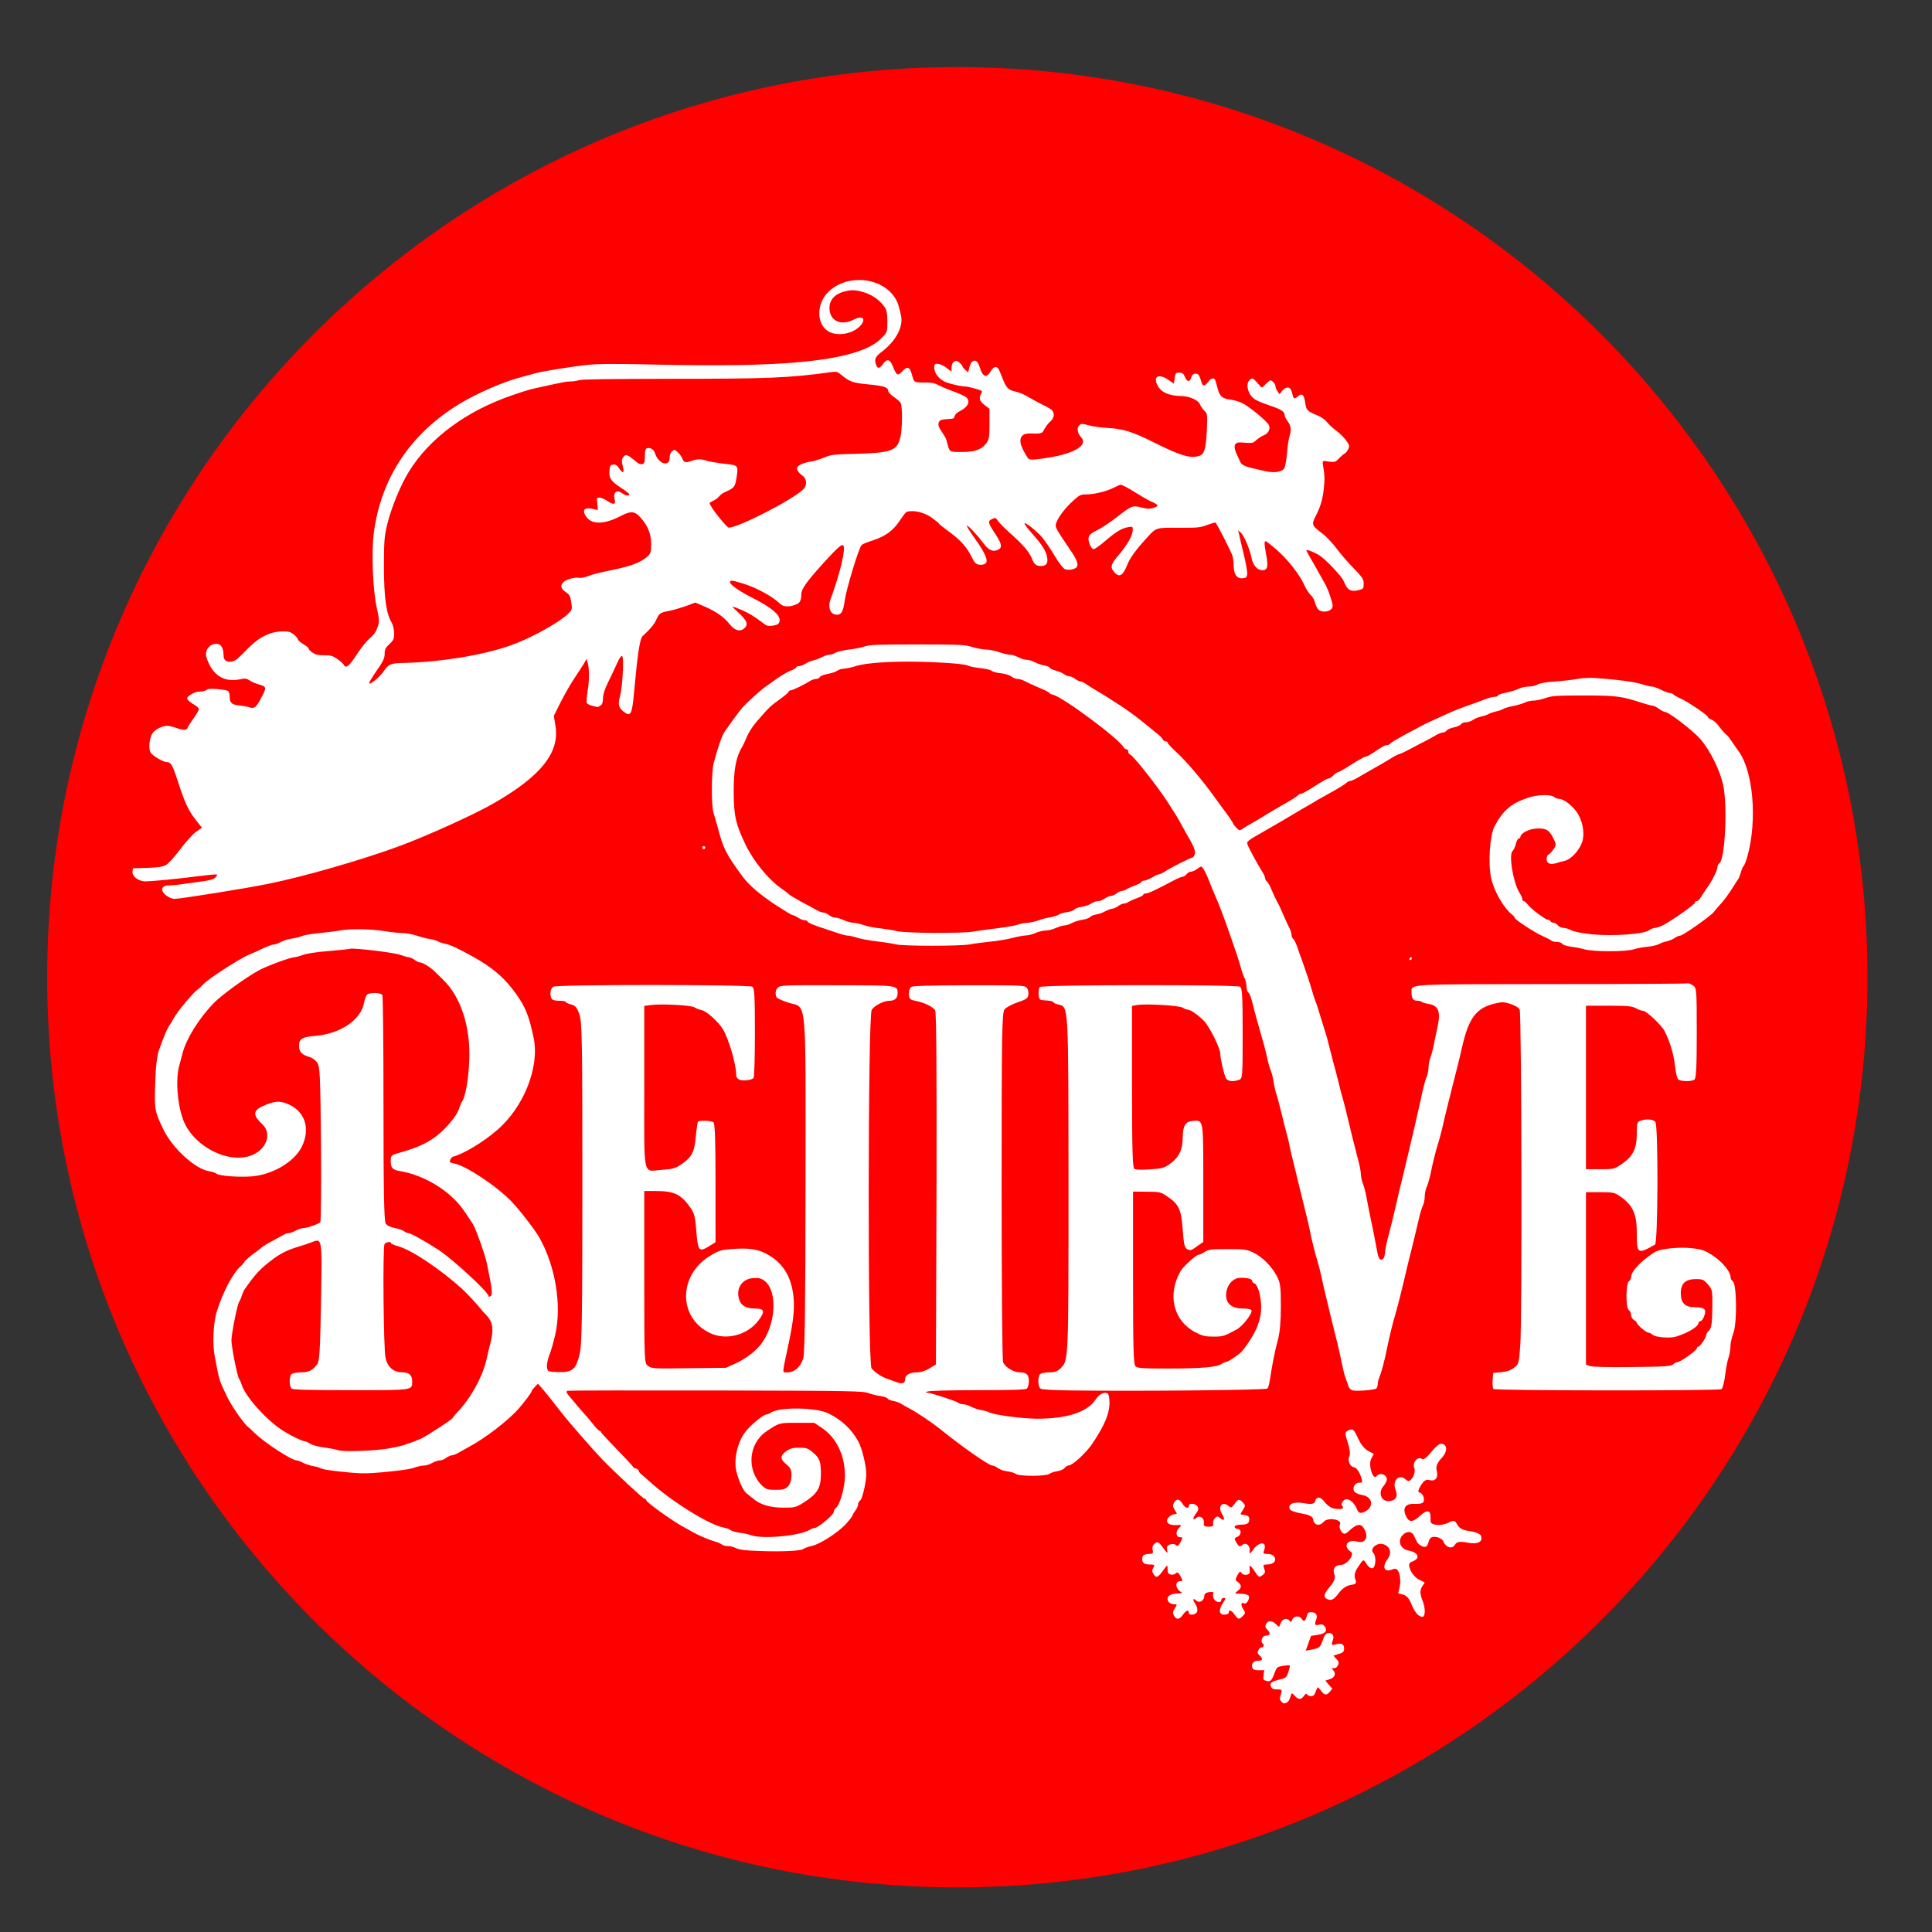 <svg xml:space="preserve" viewBox="0 0 1368 1368" height="1368px" width="1368px" y="0px" x="0px" xmlns:xlink="http://www.w3.org/1999/xlink" xmlns="http://www.w3.org/2000/svg" version="1.1">
<rect x="0" y="0" width="1368" height="1368" fill="#333333" stroke="none"/>
<path d="M 1321.8 691.997 C 1321.8 1047.31 1033.21 1335.9 677.897 1335.9 C 322.582 1335.9 33.9 1047.31 33.9 691.997 C 33.9 336.682 322.582 48 677.897 48 C 1033.21 48 1321.8 336.682 1321.8 691.997 z" style="fill:#FF0000;stroke:#FF0000;" id="0 (1)"></path>
<path d="M 421.996 721.356 C 421.164 720.011 422.408 718.558 423.76 719.18 C 425.205 719.7 425.104 722.389 423.651 722.389 C 423.029 722.389 422.307 721.977 421.996 721.356 z" style="fill:#FFFFFF;" id="0 (1)"></path>
<path d="M 998.022 678.768 C 998.434 678.146 998.854 677.625 999.165 677.625 C 999.367 677.625 999.577 678.146 999.577 678.768 C 999.577 679.389 999.056 679.801 998.543 679.801 C 997.921 679.801 997.712 679.389 998.022 678.768 z" style="fill:#FFFFFF;" id="0 (1)"></path>
<path d="M 1093.87 653.378 C 1093.87 651.932 1094.39 651.202 1095.42 651.202 C 1097.6 651.202 1098.53 652.344 1097.71 654.108 C 1096.57 656.486 1093.87 655.974 1093.87 653.378 z" style="fill:#FFFFFF;" id="0 (1)"></path>
<path d="M 118.494 634.625 C 113.209 631.105 113.722 626.955 119.527 626.955 C 120.981 626.955 124.291 626.644 126.778 626.333 C 129.374 625.921 135.793 625.089 141.078 624.367 C 148.958 623.333 151.134 622.711 152.479 621.359 C 153.411 620.326 153.932 619.393 153.621 619.183 C 153.31 618.981 147.606 619.494 141.078 620.326 C 126.988 622.191 107.816 624.056 102.842 624.056 C 98.078 624.056 93.314 620.427 93.827 617.116 C 93.827 617.116 94.138 614.831 94.138 614.831 C 94.138 614.831 104.194 614.52 104.194 614.52 C 112.067 614.209 114.965 613.797 117.351 612.554 C 119.115 611.722 123.157 607.269 127.61 601.363 C 131.651 595.977 136.726 590.382 138.902 588.928 C 138.902 588.928 142.943 586.131 142.943 586.131 C 142.943 586.131 138.7 580.636 138.7 580.636 C 133.415 574.007 130.819 568.311 125.954 553.28 C 122.224 541.677 120.981 539.602 118.074 539.602 C 115.486 539.602 108.126 535.25 106.681 532.872 C 104.816 529.966 105.95 521.471 108.437 518.573 C 110.722 515.977 115.276 513.91 118.494 513.91 C 119.527 513.91 122.325 514.531 124.602 515.355 C 129.786 517.22 132.063 517.22 132.793 515.355 C 133.104 514.531 134.969 511.524 137.037 508.625 C 139.112 505.827 140.767 502.921 140.767 502.097 C 140.767 501.367 139.321 500.022 137.557 498.988 C 135.902 498.056 133.827 496.502 133.104 495.67 C 132.063 494.217 132.273 493.704 135.07 491.839 C 137.246 490.385 139.523 489.663 141.598 489.663 C 143.363 489.663 145.43 489.142 146.261 488.52 C 147.295 487.689 148.958 487.588 153.722 487.898 C 157.142 488.209 160.561 488.73 161.284 489.142 C 162.014 489.453 162.636 491.318 162.636 493.082 C 162.636 497.745 164.082 498.988 169.475 499.501 C 172.063 499.812 175.273 500.333 176.726 500.854 C 180.044 501.988 181.389 500.955 185.018 494.015 C 188.849 486.865 188.748 486.243 183.775 484.79 C 181.49 484.168 178.381 482.925 176.936 481.891 C 174.449 480.337 173.718 480.228 170.198 480.958 C 158.595 483.337 150.613 478.363 146.362 466.037 C 144.497 460.853 148.026 455.88 153.411 455.88 C 156.419 455.88 158.284 458.887 158.284 463.861 C 158.284 467.692 160.561 469.247 164.501 468.314 C 166.988 467.692 167.812 467.071 175.482 459.198 C 183.666 450.906 191.546 447.075 200.351 447.075 C 204.494 447.075 205.737 447.385 208.123 449.352 C 209.677 450.595 210.921 452.048 210.921 452.67 C 210.921 453.292 212.685 454.846 214.752 456.09 C 216.928 457.333 218.591 458.778 218.591 459.299 C 218.591 459.921 219.835 461.164 221.28 462.097 C 223.456 463.55 225.119 463.962 229.471 463.962 C 234.336 463.962 235.378 464.273 238.797 466.55 C 240.973 468.104 242.939 469.868 243.351 470.591 C 244.805 473.809 247.291 471.734 253.719 461.786 C 256.205 458.056 259.827 453.603 261.902 451.838 C 264.49 449.872 266.254 447.277 267.288 444.277 C 268.741 440.127 268.64 438.782 266.775 430.389 C 263.977 417.745 262.936 391.741 264.599 378.063 C 269.464 339.097 290.19 307.498 324.906 286.25 C 337.542 278.479 357.127 269.984 369.981 266.775 C 372.67 266.044 376.4 265.011 378.374 264.49 C 384.071 262.835 406.142 259.314 416.921 258.273 C 424.584 257.55 434.22 257.55 455.359 257.962 C 470.801 258.381 495.048 258.692 509.247 258.584 C 575.15 258.482 611.52 252.475 624.157 239.419 C 628.307 235.168 628.307 235.168 628.307 227.497 C 628.198 220.868 627.887 219.314 625.711 216.516 C 622.191 211.954 617.116 208.535 611.412 206.879 C 605.614 205.115 602.606 205.115 597.322 206.569 C 590.382 208.535 586.752 213.198 587.374 219.415 C 588.206 227.606 595.868 230.715 604.371 226.363 C 611.101 222.834 613.797 226.153 608.513 231.336 C 603.539 236.201 594.003 238.067 587.786 235.269 C 577.947 230.917 577.427 214.962 587.063 206.157 C 602.606 191.958 630.685 197.763 636.28 216.516 C 636.902 218.692 637.734 222.011 638.045 223.767 C 639.599 231.539 634.213 241.486 624.779 248.745 C 619.603 252.677 618.872 254.34 620.427 258.482 C 621.468 261.28 622.812 261.07 625.198 257.76 C 628.198 253.719 630.172 254.231 632.348 259.726 C 634.835 265.842 635.659 266.355 638.666 263.145 C 642.498 259.003 644.161 259.516 645.816 265.632 C 647.269 270.917 647.06 270.816 654.209 270.816 C 659.805 270.816 661.46 271.127 664.88 272.883 C 667.056 274.026 672.03 276.101 675.869 277.445 C 679.7 278.79 683.531 280.655 684.464 281.587 C 687.06 284.284 685.505 287.913 680.532 290.602 C 677.314 292.265 676.071 293.509 675.558 295.786 C 675.138 297.34 666.745 295.996 665.191 298.273 C 662.292 302.213 669.03 306.876 670.374 312.363 C 672.449 320.445 671.828 320.033 680.843 320.033 C 690.37 320.033 695.033 318.378 698.453 313.715 C 700.318 311.228 700.629 309.363 700.629 300.138 C 700.629 300.138 700.629 289.468 700.629 289.468 C 700.629 289.468 697.007 286.67 697.007 286.67 C 693.277 283.763 692.857 281.587 695.142 277.966 C 695.764 276.924 694.932 276.411 690.79 275.269 C 687.992 274.437 684.985 273.715 684.052 273.715 C 680.322 273.715 670.895 271.438 668.198 269.883 C 663.535 267.187 661.048 263.044 661.569 258.894 C 661.88 256.617 666.232 257.449 670.063 260.348 C 670.063 260.348 673.693 263.145 673.693 263.145 C 673.693 263.145 673.794 260.037 673.794 260.037 C 673.794 258.172 674.516 256.617 675.558 256.097 C 677.112 255.164 677.625 255.273 679.389 256.827 C 680.532 257.76 681.464 258.894 681.464 259.314 C 681.565 259.827 682.397 260.969 683.531 261.902 C 683.531 261.902 685.505 263.666 685.505 263.666 C 685.505 263.666 686.329 260.449 686.329 260.449 C 687.782 254.029 691.723 253.61 693.588 259.625 C 695.865 267.086 698.453 268.119 701.67 262.625 C 703.846 259.003 706.333 259.003 707.678 262.524 C 708.299 264.078 709.644 267.288 710.576 269.674 C 712.752 274.958 714.416 276.303 719.7 277.445 C 721.876 277.966 725.708 279.52 728.093 281.074 C 730.472 282.52 735.033 285.007 738.243 286.561 C 741.461 288.115 744.569 289.88 745.082 290.711 C 746.947 292.988 746.326 296.307 743.637 298.483 C 742.183 299.617 740.007 302.726 738.663 305.322 C 737 308.741 728.093 305.524 724.565 307.91 C 719.49 311.64 725.187 319.932 727.472 323.864 C 728.606 325.939 730.472 325.939 742.906 323.973 C 761.247 320.966 770.682 314.958 765.498 309.565 C 762.91 306.876 762.288 302.936 764.153 301.28 C 765.708 299.827 765.809 299.827 771.093 301.172 C 773.992 302.003 780.007 302.835 784.562 303.037 C 795.55 303.658 802.281 305.835 817.513 313.505 C 835.131 322.31 842.382 324.595 848.397 323.041 C 852.64 321.999 853.783 318.689 854.505 305.213 C 855.026 293.711 855.026 292.887 852.85 290.913 C 851.607 289.67 850.153 287.602 849.64 286.25 C 848.498 283.351 842.281 280.554 836.685 280.453 C 827.15 280.243 821.764 277.655 819.277 272.16 C 816.58 266.153 820.831 264.49 827.46 269.052 C 827.46 269.052 831.191 271.64 831.191 271.64 C 831.191 271.64 831.711 267.707 831.711 267.707 C 832.232 264.179 832.543 263.868 835.03 263.868 C 837.206 263.868 837.929 264.389 838.962 266.775 C 840.517 270.505 842.281 270.816 843.423 267.396 C 844.146 265.321 844.977 264.599 846.532 264.599 C 848.599 264.599 849.12 265.321 850.884 271.018 C 851.708 273.715 853.161 273.505 855.438 270.396 C 857.513 267.497 860 267.086 860.622 269.572 C 860.932 270.396 861.655 273.093 862.277 275.479 C 863.73 280.655 865.595 282.209 870.981 282.94 C 873.266 283.142 876.887 284.183 879.172 285.217 C 883.625 287.183 896.992 297.962 898.446 300.97 C 899.79 303.557 898.026 307.078 894.816 308.22 C 893.262 308.842 890.254 310.808 888.187 312.782 C 886.112 314.748 878.24 312.572 876.064 313.505 C 871.813 315.269 875.854 321.688 878.131 326.872 C 879.483 329.771 881.138 330.393 896.371 333.711 C 902.378 334.954 907.461 334.232 909.326 331.745 C 909.948 330.703 910.88 325.939 911.292 321.067 C 911.603 316.303 912.434 311.018 912.947 309.363 C 914.502 304.7 914.191 301.482 911.813 298.374 C 910.569 296.718 909.637 294.853 909.637 294.131 C 909.637 291.434 907.251 289.88 899.479 287.292 C 895.127 285.838 890.254 283.872 888.7 282.831 C 883.726 279.722 881.55 271.85 884.97 268.951 C 886.835 267.288 887.356 267.599 891.397 272.37 C 893.262 274.647 893.472 274.748 894.715 273.505 C 895.337 272.681 896.783 271.438 897.824 270.505 C 899.689 268.951 899.79 268.951 901.344 270.396 C 902.277 271.228 903.109 272.471 903.109 273.303 C 903.109 274.127 903.73 275.891 904.554 277.033 C 904.554 277.033 906.007 279.209 906.007 279.209 C 906.007 279.209 907.772 276.823 907.772 276.823 C 910.46 273.505 913.678 273.614 914.61 277.235 C 916.056 282.831 916.165 282.94 918.854 280.764 C 922.071 278.067 923.315 279.209 924.247 285.527 C 924.97 290.602 925.491 291.123 933.775 294.542 C 935.85 295.475 938.547 297.441 939.79 299.104 C 941.034 300.659 943.933 303.348 946.109 304.902 C 948.386 306.565 951.494 309.565 953.049 311.741 C 955.535 315.059 955.745 315.782 954.603 318.168 C 953.88 319.512 952.738 320.966 951.914 321.277 C 951.183 321.587 948.805 323.763 946.629 326.041 C 944.453 328.325 938.337 326.041 937.195 326.46 C 935.329 327.082 938.438 332.879 937.715 341.793 C 936.993 352.262 935.438 358.168 931.288 366.041 C 928.599 371.426 928.91 372.258 936.573 377.954 C 939.06 379.82 943.311 384.381 946.109 388.011 C 948.805 391.741 954.401 398.16 958.333 402.202 C 964.76 408.839 965.592 410.082 965.592 413.292 C 965.592 416.61 965.281 417.022 962.584 417.745 C 956.367 419.299 954.09 418.056 951.393 411.426 C 950.15 408.217 939.06 396.404 934.296 393.295 C 931.187 391.22 924.97 388.734 924.97 389.666 C 924.97 389.876 925.903 391.741 927.146 393.808 C 931.809 402 936.884 410.906 938.648 414.224 C 940.723 418.164 943.622 426.76 943.622 429.146 C 943.622 432.876 936.161 434.531 933.363 431.423 C 932.532 430.49 931.498 428.314 931.086 426.558 C 930.667 424.793 929.423 422.516 928.18 421.475 C 927.045 420.441 924.97 417.333 923.625 414.434 C 920.307 406.865 911.704 395.984 904.041 389.355 C 900.412 386.146 896.891 383.449 896.371 383.239 C 895.026 382.928 895.127 384.793 896.581 392.985 C 898.135 401.269 897.513 403.756 893.783 403.756 C 890.254 403.756 887.045 400.026 886.112 394.85 C 885.079 389.145 880.929 379.408 878.652 377.232 C 878.652 377.232 876.685 375.468 876.685 375.468 C 876.685 375.468 877.307 378.063 877.307 378.063 C 877.509 379.408 879.063 385.835 880.618 392.254 C 882.172 398.58 883.314 404.999 883.105 406.554 C 882.794 408.839 882.281 409.25 879.794 409.46 C 875.854 409.771 873.779 406.973 873.577 401.168 C 873.577 398.681 873.157 395.471 872.745 393.808 C 872.123 391.321 861.764 370.913 860.622 369.981 C 860.412 369.872 857.824 370.603 854.715 371.737 C 849.532 373.602 848.599 373.711 834.61 373.711 C 817.824 373.602 818.865 373.291 811.094 381.895 C 804.356 389.254 800.105 395.161 798.348 399.513 C 795.341 407.284 792.854 409.041 789.535 405.73 C 785.805 401.891 786.225 399.925 792.131 392.985 C 798.348 385.625 802.079 378.996 802.079 375.265 C 802.079 372.88 801.97 372.779 799.172 373.19 C 794.307 374.022 790.468 376.299 782.805 382.827 C 778.764 386.348 775.034 388.943 774.303 388.835 C 772.337 388.423 770.161 383.037 770.884 380.441 C 771.303 378.576 772.959 377.333 777.311 375.157 C 780.419 373.602 786.637 369.46 791.09 365.94 C 801.146 358.059 801.97 357.748 808.187 359.303 C 812.228 360.344 813.58 360.445 816.378 359.722 C 820.621 358.479 820.52 357.438 816.269 355.681 C 814.404 354.951 808.708 351.741 803.633 348.531 C 797.828 344.902 793.887 342.936 793.064 343.247 C 792.333 343.558 790.157 344.591 788.191 345.524 C 783.318 348.011 774.412 350.086 769.228 350.086 C 765.086 350.086 764.464 350.397 759.693 354.749 C 753.895 359.924 748.61 367.183 747.678 370.913 C 747.056 373.4 747.468 374.123 758.558 390.498 C 762.288 395.984 763.633 399.404 762.599 401.269 C 761.558 403.033 756.895 404.067 754.097 403.033 C 752.962 402.722 749.745 398.471 746.846 393.707 C 744.048 388.943 740.007 383.037 737.932 380.55 C 734.101 375.988 725.397 369.149 725.397 370.704 C 725.397 371.224 727.783 374.333 730.681 377.644 C 737.932 385.726 740.73 390.187 741.461 394.741 C 742.183 398.992 740.839 400.756 736.899 400.756 C 733.58 400.756 732.135 399.513 730.472 395.052 C 728.715 390.7 724.052 385.314 715.138 377.441 C 711.618 374.333 707.887 370.603 706.846 369.048 C 704.981 366.453 704.779 366.352 702.494 367.494 C 699.284 368.939 699.494 370.082 704.468 377.644 C 709.442 385.213 709.955 387.7 706.535 389.355 C 702.914 391.011 699.906 389.565 695.865 384.071 C 691.723 378.576 685.707 372.157 684.573 372.157 C 684.153 372.157 686.64 376.198 690.168 381.172 C 697.831 391.842 700.116 397.438 697.629 399.093 C 696.487 399.824 694.932 400.134 693.168 399.824 C 690.992 399.404 689.959 398.37 687.992 394.329 C 684.573 387.389 680.112 382.415 672.03 376.509 C 668.198 373.711 664.989 371.115 664.989 370.913 C 664.989 370.603 662.914 368.838 660.326 366.973 C 655.554 363.453 649.236 361.479 644.262 361.999 C 641.464 362.209 641.464 362.31 636.7 369.25 C 632.239 375.778 626.854 379.719 618.359 382.516 C 614.52 383.76 610.79 385.213 610.168 385.835 C 608.303 387.28 599.288 416.812 598.153 425.104 C 597.011 433.187 595.767 435.262 592.659 435.262 C 587.996 435.262 585.921 430.288 588.097 424.273 C 594.936 405.831 598.977 388.524 597.112 386.247 C 596.078 385.003 593.18 387.591 583.123 398.58 C 571 412.048 567.378 417.123 567.378 420.752 C 567.378 425.415 566.337 427.179 562.917 428.314 C 558.153 429.977 554.633 429.666 552.348 427.49 C 547.063 422.307 535.048 415.779 525.412 412.981 C 517.951 410.704 516.91 410.704 516.91 412.359 C 516.91 414.014 524.269 419.097 532.872 423.34 C 546.03 430.078 552.037 435.052 552.037 439.093 C 552.037 441.58 550.692 442.614 546.861 443.033 C 544.063 443.445 543.022 443.235 540.846 441.58 C 534.528 436.707 530.277 434.119 524.992 431.842 C 521.782 430.49 518.985 429.456 518.674 429.456 C 518.363 429.456 520.228 431.423 522.925 433.808 C 528.722 439.194 529.966 441.992 527.378 444.588 C 524.479 447.486 520.539 446.764 517.018 442.412 C 512.767 437.018 507.483 433.288 499.61 429.767 C 499.61 429.767 492.352 426.659 492.352 426.659 C 492.352 426.659 485.722 429.146 485.722 429.146 C 482.093 430.389 476.917 431.943 474.221 432.464 C 467.483 433.707 466.76 434.22 464.794 438.572 C 463.34 441.992 460.442 445.411 454.947 450.494 C 453.082 452.149 451.427 463.131 448.94 490.385 C 447.587 505.827 446.554 507.794 441.79 504.063 C 437.951 501.164 437.438 498.88 438.992 492.973 C 440.857 486.344 441.891 465.516 440.546 464.584 C 439.816 464.172 438.572 466.037 436.917 469.659 C 435.573 472.767 432.775 478.674 430.7 482.824 C 428.314 487.689 426.97 491.73 426.97 494.325 C 426.97 497.014 426.449 498.779 425.314 499.501 C 423.239 500.854 423.76 500.854 419.509 499.812 C 417.644 499.4 415.88 498.468 415.468 497.745 C 415.157 497.014 415.367 493.494 415.988 489.973 C 417.333 482.404 417.333 473.7 416.19 469.457 C 416.19 469.457 415.367 466.55 415.367 466.55 C 415.367 466.55 414.123 468.726 414.123 468.726 C 413.501 469.969 410.393 474.741 407.284 479.404 C 404.176 483.958 399.513 492.149 396.917 497.325 C 396.917 497.325 392.153 506.861 392.153 506.861 C 392.153 506.861 393.295 514.011 393.295 514.011 C 396.404 532.872 383.037 549.659 349.153 569.033 C 335.366 576.906 303.146 591.516 283.142 598.977 C 256.718 608.723 215.273 620.737 189.883 625.82 C 174.962 628.929 127.509 636.49 123.467 636.49 C 122.224 636.49 120.048 635.659 118.494 634.625 z" style="fill:#FFFFFF;" id="0 (1)"></path>
<path d="M 238.378 604.371 C 245.527 602.816 267.599 595.666 268.43 594.734 C 268.951 594.213 267.599 593.902 264.288 593.902 C 260.557 593.902 256.407 594.936 246.46 598.254 C 239.31 600.531 230.606 603.228 227.085 604.161 C 221.389 605.715 219.625 606.857 221.49 608.101 C 221.801 608.303 224.7 607.891 227.808 607.059 C 230.917 606.236 235.689 604.992 238.378 604.371 z" style="fill:#FFFFFF;" id="0 (1)"></path>
<path d="M 311.329 577.838 C 316.715 575.46 322.108 572.865 323.243 571.932 C 323.243 571.932 325.318 570.378 325.318 570.378 C 325.318 570.378 321.067 570.487 321.067 570.487 C 318.689 570.487 315.471 571.108 313.917 571.73 C 312.363 572.453 308.531 574.108 305.423 575.46 C 299.516 577.947 297.55 579.704 298.374 581.258 C 299.205 582.812 301.28 582.299 311.329 577.838 z" style="fill:#FFFFFF;" id="0 (1)"></path>
<path d="M 353.707 555.565 C 365.108 548.206 369.561 544.475 374.955 537.846 C 378.374 533.696 379.198 531.831 379.618 527.378 C 380.34 519.396 377.022 514.221 370.292 512.868 C 364.797 511.734 361.168 517.741 365.419 521.262 C 365.419 521.262 367.385 522.925 367.385 522.925 C 367.385 522.925 369.872 520.64 369.872 520.64 C 372.569 518.052 374.846 517.64 375.887 519.396 C 377.954 523.026 375.157 527.79 369.67 530.075 C 364.797 532.041 362.932 531.831 358.059 528.932 C 355.681 527.479 353.505 526.344 353.085 526.344 C 352.775 526.344 352.464 527.277 352.464 528.411 C 352.464 531.831 347.179 543.752 343.138 549.55 C 340.962 552.558 339.307 555.666 339.307 556.498 C 339.307 558.464 341.584 561.573 343.138 561.573 C 343.76 561.573 348.531 558.876 353.707 555.565 z" style="fill:#FFFFFF;" id="0 (1)"></path>
<path d="M 337.131 542.711 C 339.827 537.846 341.172 530.486 339.516 529.764 C 338.786 529.453 337.752 530.486 337.029 532.041 C 336.299 533.595 334.543 535.771 333.089 536.914 C 331.636 538.048 330.501 539.602 330.501 540.535 C 330.501 542.509 332.879 546.962 333.921 546.962 C 334.333 546.962 335.786 544.996 337.131 542.711 z" style="fill:#FFFFFF;" id="0 (1)"></path>
<path d="M 288.115 512.045 C 288.014 510.801 287.602 507.172 287.183 503.962 C 286.048 496.292 288.426 490.385 293.82 486.966 C 297.651 484.58 307.187 481.782 314.026 481.059 C 316.202 480.85 318.58 480.228 319.411 479.816 C 321.999 478.472 327.906 483.546 328.838 488.108 C 329.258 490.175 329.981 492.041 330.501 492.25 C 331.014 492.46 333.089 491.217 335.055 489.554 C 340.76 484.891 347.179 482.715 355.681 482.614 C 359.614 482.614 363.655 482.303 364.587 481.891 C 365.629 481.471 374.022 476.296 383.348 470.28 C 383.348 470.28 400.336 459.4 400.336 459.4 C 400.336 459.4 402.722 453.704 402.722 453.704 C 405.209 447.587 405.73 443.344 403.966 443.344 C 403.344 443.344 402.932 443.655 402.932 443.966 C 402.932 444.588 389.145 452.149 378.786 457.333 C 358.891 467.172 315.891 477.119 293.4 477.119 C 289.981 477.119 288.636 477.539 288.115 478.472 C 286.359 482.303 283.763 485.513 281.486 486.655 C 279.722 487.588 278.898 488.831 278.898 490.486 C 278.79 493.906 276.722 497.535 272.572 501.367 C 267.187 506.239 267.599 506.962 278.689 512.146 C 285.217 515.153 288.325 515.153 288.115 512.045 z" style="fill:#FFFFFF;" id="0 (1)"></path>
<path d="M 352.775 509.558 C 353.194 508.003 354.127 506.449 354.85 506.029 C 355.681 505.618 360.134 505.097 365.007 504.786 C 369.771 504.584 373.812 504.164 374.123 504.063 C 374.955 503.442 368.838 497.745 365.318 496.082 C 357.438 492.041 349.044 491.94 342.827 495.771 C 339.928 497.535 340.34 499.501 344.692 504.063 C 346.355 505.719 348.322 508.415 349.044 510.071 C 350.808 513.599 351.842 513.49 352.775 509.558 z" style="fill:#FFFFFF;" id="0 (1)"></path>
<path d="M 389.977 489.243 C 394.539 483.546 398.782 474.943 398.269 472.456 C 397.958 471.213 396.295 472.044 387.49 478.161 C 381.794 482.093 376.711 485.823 376.198 486.445 C 374.846 488.108 382.205 495.149 384.692 494.528 C 385.314 494.427 387.7 492.041 389.977 489.243 z" style="fill:#FFFFFF;" id="0 (1)"></path>
<path d="M 271.64 475.363 C 275.269 470.078 276.512 469.558 287.494 469.348 C 312.572 468.726 343.868 463.55 362.31 456.711 C 376.61 451.528 395.782 440.857 402.202 434.64 C 405.108 431.842 405.31 431.423 404.486 426.449 C 403.865 422.097 403.243 420.962 400.546 419.198 C 397.026 416.812 396.505 414.434 399.093 412.048 C 400.958 410.183 407.595 408.528 410.183 409.149 C 411.116 409.46 414.014 408.839 416.501 407.906 C 418.988 406.865 424.692 405.419 429.247 404.486 C 446.865 400.958 452.872 398.782 458.576 393.917 C 460.644 392.052 461.063 390.91 461.063 385.314 C 461.063 378.063 458.778 372.359 453.704 366.662 C 449.453 361.79 446.764 361.588 439.614 365.318 C 426.869 371.947 417.745 371.636 414.123 364.276 C 412.359 360.756 414.434 359.202 419.299 360.235 C 421.374 360.756 423.029 361.168 423.239 361.168 C 423.34 361.168 423.239 359.202 422.928 356.715 C 422.408 352.674 422.516 352.363 424.483 352.363 C 425.625 352.363 428.003 353.295 429.767 354.539 C 434.329 357.647 436.194 357.438 435.262 353.816 C 433.91 348.531 436.606 346.355 440.748 349.355 C 442.823 351.018 445.621 351.329 445.621 350.086 C 445.621 349.565 442.722 347.288 439.093 345.003 C 432.153 340.34 431.011 338.374 431.632 332.468 C 431.842 329.771 432.355 329.149 434.22 328.947 C 435.985 328.838 437.018 329.46 438.471 331.745 C 441.168 335.677 442.202 334.954 440.958 329.981 C 440.127 327.082 440.127 325.419 441.059 324.074 C 443.033 321.176 443.966 321.486 450.906 327.284 C 452.25 328.426 453.603 328.947 454.846 328.636 C 456.292 328.217 456.602 327.082 456.602 322.932 C 456.602 318.999 457.022 317.647 458.266 317.336 C 460.644 316.715 463.029 318.378 463.861 321.067 C 464.794 324.595 468.314 328.116 470.801 328.116 C 473.187 328.116 474.221 326.771 474.221 323.352 C 474.221 322.108 474.943 320.344 475.775 319.621 C 477.43 318.168 477.539 318.168 479.606 319.932 C 480.85 320.865 482.303 322.932 483.026 324.486 C 484.269 327.595 485.202 327.906 489.973 326.25 C 493.906 324.906 496.502 324.906 500.434 326.25 C 502.097 326.771 506.76 327.595 510.692 328.116 C 520.127 329.048 521.262 329.359 521.992 331.434 C 522.404 332.367 521.883 336.82 520.951 341.273 C 519.606 348.22 513.078 346.767 509.247 351.43 C 506.76 354.438 502.509 355.37 502.509 356.194 C 502.509 358.79 514.734 373.602 515.977 373.602 C 522.816 373.602 561.052 354.018 568.823 346.456 C 571.73 343.659 571.31 338.786 568 336.61 C 566.546 335.677 564.992 333.921 564.58 332.778 C 563.959 331.123 564.37 330.501 566.647 329.048 C 568.311 328.217 571.419 327.183 573.696 326.872 C 575.973 326.662 580.224 325.318 583.333 324.074 C 588.618 321.898 589.449 321.797 604.681 321.378 C 631.517 320.655 635.037 319.31 637.524 309.674 C 638.977 303.868 639.078 287.805 637.734 285.318 C 637.213 284.385 634.936 282.419 632.76 280.966 C 630.374 279.31 628.82 277.546 628.82 276.512 C 628.82 274.235 625.61 273.194 614.73 272.16 C 604.573 271.228 601.573 270.295 596.599 266.153 C 592.659 262.936 592.558 262.936 587.996 263.557 C 558.565 267.599 544.265 268.22 475.254 268.22 C 430.078 268.329 412.46 268.531 410.183 269.153 C 408.528 269.674 405.831 270.085 404.277 270.085 C 401.269 270.085 400.026 270.295 385.835 273.404 C 374.846 275.79 374.644 275.79 363.344 279.621 C 330.393 290.812 304.078 310.187 289.359 334.232 C 283.662 343.449 277.235 359.101 274.336 370.704 C 272.16 379.307 271.85 383.239 271.85 401.168 C 271.85 422.516 273.505 434.951 277.445 441.059 C 278.277 442.513 278.999 445.722 279.1 448.318 C 279.1 452.359 278.689 453.292 275.79 455.981 C 272.992 458.576 272.37 459.82 272.37 462.928 C 272.37 466.037 271.228 468.415 266.876 474.632 C 263.868 478.984 261.381 483.026 261.381 483.647 C 261.381 485.513 268.741 479.606 271.64 475.363 z" style="fill:#FF0000;" id="0 (1)"></path>
<path d="M 433.086 456.711 C 434.64 452.872 436.194 449.352 436.707 448.94 C 438.262 447.696 439.194 444.277 438.06 443.756 C 437.539 443.546 436.816 444.277 436.396 445.411 C 435.985 446.453 434.43 449.041 433.086 451.116 C 430.49 454.737 426.97 464.584 427.071 467.793 C 427.179 470.078 429.666 465.516 433.086 456.711 z" style="fill:#FFFFFF;" id="0 (1)"></path>
<path d="M 548.516 407.595 C 554.633 396.606 559.086 388.943 560.43 386.868 C 562.816 383.239 564.161 380.239 563.228 380.239 C 562.816 380.239 559.707 383.659 556.288 387.801 C 543.022 403.966 541.576 406.662 544.576 408.73 C 546.55 409.973 547.273 409.771 548.516 407.595 z" style="fill:#FFFFFF;" id="0 (1)"></path>
<path d="M 566.445 403.554 C 572.865 397.749 577.427 392.254 581.569 385.415 C 584.056 381.483 586.752 378.786 591.936 375.056 C 598.977 370.082 603.438 364.486 602.086 362.209 C 601.153 360.445 597.221 362.209 595.356 365.108 C 593.49 368.116 585.198 375.576 577.838 381.063 C 573.696 384.071 570.898 387.179 567.168 393.187 C 562.606 400.134 559.707 405.831 559.707 407.595 C 559.707 408.94 561.782 407.696 566.445 403.554 z" style="fill:#FFFFFF;" id="0 (1)"></path>
<path d="M 535.25 397.648 C 540.333 393.808 551.415 379.509 550.692 377.644 C 550.382 376.711 527.067 389.666 525.412 391.632 C 524.168 393.187 529.764 399.303 532.352 399.303 C 532.663 399.303 534.007 398.58 535.25 397.648 z" style="fill:#FFFFFF;" id="0 (1)"></path>
<path d="M 523.648 384.071 C 539.812 376.921 554.835 367.805 559.498 362.411 C 560.741 360.857 561.573 359.614 561.262 359.614 C 560.951 359.614 554.633 362.932 547.273 366.872 C 539.812 370.805 530.486 375.576 526.445 377.441 C 518.884 381.063 517.329 382.415 518.464 384.28 C 519.295 385.726 520.127 385.625 523.648 384.071 z" style="fill:#FFFFFF;" id="0 (1)"></path>
<path d="M 741.251 361.588 C 742.082 360.344 744.771 357.026 747.157 354.127 C 749.644 351.329 751.719 348.632 751.719 348.112 C 751.719 346.456 746.123 348.842 740.419 352.984 C 736.176 355.992 735.243 357.127 735.243 359.303 C 735.243 362.411 737 365.007 738.663 364.385 C 739.285 364.074 740.528 362.831 741.251 361.588 z" style="fill:#FFFFFF;" id="0 (1)"></path>
<path d="M 734.101 346.557 C 742.595 341.172 740.94 339.928 730.27 343.76 C 726.741 345.003 725.809 345.835 725.607 347.7 C 725.086 351.119 727.573 350.808 734.101 346.557 z" style="fill:#FFFFFF;" id="0 (1)"></path>
<path d="M 470.078 346.247 C 476.397 346.355 477.43 346.247 477.43 345.112 C 477.43 344.49 475.153 342.625 472.456 341.071 C 472.456 341.071 467.483 338.164 467.483 338.164 C 467.483 338.164 461.265 339.617 461.265 339.617 C 455.468 340.861 455.048 341.071 455.157 343.037 C 455.468 345.936 457.535 347.389 460.442 346.767 C 461.685 346.456 466.037 346.247 470.078 346.247 z" style="fill:#FFFFFF;" id="0 (1)"></path>
<path d="M 729.438 336.198 C 730.472 335.887 736.277 334.333 742.284 332.778 C 748.299 331.224 753.374 329.46 753.685 328.947 C 753.996 328.217 753.685 328.116 752.652 328.527 C 751.82 328.838 745.704 330.191 739.075 331.434 C 728.606 333.299 726.951 333.812 726.64 335.265 C 726.228 337.029 726.64 337.232 729.438 336.198 z" style="fill:#FFFFFF;" id="0 (1)"></path>
<path d="M 497.224 600.119 C 497.224 599.599 497.745 599.086 498.258 599.086 C 498.88 599.086 499.4 599.599 499.4 600.119 C 499.4 600.741 498.88 601.262 498.258 601.262 C 497.745 601.262 497.224 600.741 497.224 600.119 z" style="fill:#FFFFFF;" id="0 (1)"></path>
<path d="M 1004.24 1143.61 C 1002.9 1142.67 1000.72 1139.36 999.476 1136.05 C 997.813 1131.9 996.056 1129.83 993.569 1129.11 C 993.569 1129.11 990.041 1128.17 990.041 1128.17 C 990.041 1128.17 991.184 1122.99 991.184 1122.99 C 991.805 1120.19 991.494 1116.15 990.663 1113.87 C 989.419 1110.66 988.386 1110.24 985.277 1111.49 C 982.79 1112.42 981.026 1112.01 980.404 1110.45 C 979.783 1109.1 980.715 1106.2 982.378 1104.13 C 986 1099.46 984.244 1094.39 978.749 1093.25 C 974.296 1092.42 969.734 1096.98 972.431 1099.67 C 974.607 1101.85 974.187 1109.52 972.011 1110.34 C 970.876 1110.76 969.011 1109.62 967.869 1107.76 C 965.281 1103.72 965.592 1103.61 961.551 1109.62 C 959.375 1112.73 958.644 1115.74 959.577 1118.02 C 960.719 1121.02 960.307 1121.75 956.266 1122.27 C 953.359 1122.78 950.15 1124.96 947.764 1128.27 C 945.075 1131.9 943 1133.35 941.034 1132.73 C 936.682 1131.38 936.783 1129.31 941.655 1123.51 C 944.764 1119.88 945.798 1117.08 944.865 1114.81 C 943.311 1110.87 945.277 1108.17 949.528 1108.07 C 953.779 1107.97 959.375 1100.71 956.577 1098.84 C 950.562 1094.91 953.981 1089.52 961.131 1091.59 C 966.416 1093.05 969.112 1088.9 966.416 1083.41 C 963.929 1078.33 961.03 1078.54 954.813 1084.34 C 952.536 1086.52 951.393 1086.52 949.738 1084.34 C 948.595 1082.79 948.184 1080.71 948.805 1079.47 C 950.67 1075.84 940.101 1074.08 937.195 1077.6 C 934.296 1080.92 930.356 1079.99 929.843 1075.95 C 929.633 1073.87 927.146 1072.63 921.76 1071.7 C 917.408 1070.97 913.678 1069.62 913.258 1068.59 C 911.704 1064.86 916.056 1063.09 923.105 1064.34 C 928.079 1065.27 930.667 1064.96 931.086 1063.3 C 932.019 1059.26 934.918 1059.47 938.127 1063.72 C 939.79 1066 942.899 1068.07 945.176 1068.28 C 950.251 1068.9 952.116 1068.18 950.36 1066.31 C 949.528 1065.58 949.94 1063.93 951.292 1062.58 C 953.779 1059.88 958.644 1062.99 960.929 1068.8 C 961.753 1071.07 963.206 1071.7 965.281 1070.87 C 973.154 1067.76 972.532 1059.88 964.348 1058.54 C 961.652 1058.12 959.165 1056.78 958.644 1055.53 C 957.509 1052.63 959.996 1049.42 963.105 1049.84 C 964.861 1050.04 964.861 1048.79 963.307 1044.65 C 962.064 1041.44 960.097 1039.06 958.753 1038.96 C 955.846 1038.54 953.88 1033.87 955.535 1031.07 C 956.266 1029.83 955.644 1025.48 954.292 1021.34 C 952.116 1014.81 952.225 1013.78 955.124 1012.63 C 957.921 1011.49 958.753 1012.22 961.551 1018.33 C 963.618 1022.79 966.214 1026 968.7 1027.34 C 968.7 1027.34 972.742 1029.42 972.742 1029.42 C 972.742 1029.42 970.876 1033.05 970.876 1033.05 C 968.7 1037.29 972.12 1048.38 974.708 1045.27 C 976.674 1042.79 980.614 1043.41 981.858 1046.42 C 982.378 1047.66 981.337 1050.25 979.682 1052.21 C 975.64 1056.57 977.816 1063.09 983.101 1062.89 C 988.386 1062.68 990.15 1059.78 988.075 1054.6 C 985.689 1048.59 990.562 1043.51 994.914 1047.24 C 997.191 1049.31 998.123 1049.21 1000.2 1046.21 C 1001.54 1044.24 1002.06 1041.23 1001.44 1039.47 C 999.888 1035.74 1003.62 1031.07 1006.63 1032.94 C 1007.97 1033.87 1010.15 1032.22 1013.36 1028.18 C 1016.05 1024.76 1019.26 1022.06 1020.61 1022.27 C 1025.07 1022.79 1025.17 1027.76 1020.61 1032.63 C 1017.51 1035.85 1016.57 1038.54 1017.3 1041.23 C 1018.64 1046.21 1016.36 1049.21 1012.11 1047.97 C 1009.73 1047.35 1008.18 1048.38 1006 1051.9 C 1004.34 1054.5 1003.83 1056.67 1004.86 1056.78 C 1007.25 1056.88 1009.11 1061.13 1007.87 1063.51 C 1007.45 1064.45 1004.76 1065.07 1001.96 1064.86 C 995.536 1064.45 993.049 1067.34 995.225 1072.73 C 997.401 1078.12 999.989 1078.33 1005.58 1073.25 C 1010.67 1068.59 1013.15 1069.21 1012.94 1075.12 C 1012.73 1078.43 1013.36 1079.16 1017.09 1079.68 C 1019.47 1080.09 1023.3 1079.37 1025.69 1078.12 C 1029.21 1076.26 1030.25 1076.46 1031.91 1079.57 C 1033.25 1082.16 1035.95 1083.61 1040.71 1084.13 C 1044.55 1084.65 1048.07 1086.1 1048.59 1087.34 C 1050.35 1091.69 1046.52 1093.67 1039.16 1092.31 C 1033.56 1091.28 1031.49 1091.59 1030.14 1093.87 C 1028.18 1097.19 1023.72 1095.73 1021.96 1091.38 C 1021.34 1089.94 1019.06 1088.58 1016.78 1088.27 C 1013.57 1087.96 1012.42 1088.69 1011.49 1092 C 1010.56 1095.11 1009.52 1095.84 1007.35 1095.01 C 1005.69 1094.39 1003.93 1093.05 1003.41 1091.9 C 1002.79 1090.76 1001.85 1088.79 1001.23 1087.45 C 999.577 1083.92 995.745 1083.92 992.839 1087.34 C 989.318 1091.59 991.906 1097.09 997.813 1098.02 C 1000.41 1098.43 1003 1099.88 1003.52 1101.33 C 1004.14 1102.88 1003.1 1104.34 1000.72 1105.37 C 997.401 1106.61 997.09 1107.55 998.644 1111.59 C 999.787 1114.28 1002.37 1117.29 1004.65 1118.43 C 1004.65 1118.43 1008.8 1120.5 1008.8 1120.5 C 1008.8 1120.5 1006.73 1123.82 1006.73 1123.82 C 1005.38 1126.1 1005.48 1128.79 1007.14 1133.04 C 1009.31 1138.43 1009.42 1144.03 1007.35 1144.85 C 1006.94 1145.06 1005.48 1144.44 1004.24 1143.61 z" style="fill:#FFFFFF;" id="0 (1)"></path>
<path d="M 831.3 1144.03 C 830.258 1142.26 830.367 1141.23 831.812 1138.84 C 833.678 1136.05 833.678 1135.94 831.09 1135.94 C 829.636 1135.94 827.88 1135.01 827.258 1133.97 C 825.494 1130.86 827.981 1128.48 833.367 1128.37 C 835.962 1128.37 837.408 1127.86 836.584 1127.44 C 832.232 1125.16 831.61 1119.57 835.652 1119.57 C 837.618 1119.57 837.618 1119.47 835.854 1116.05 C 834.509 1113.56 833.577 1112.94 832.644 1113.97 C 832.022 1114.7 830.367 1115.22 829.015 1114.91 C 827.258 1114.6 826.637 1113.45 826.738 1111.08 C 826.738 1107.76 826.637 1107.76 823.528 1112.11 C 819.798 1117.18 818.554 1117.6 816.689 1114.39 C 815.648 1112.63 815.648 1111.8 816.689 1109.93 C 817.824 1108.07 817.412 1107.76 813.783 1107.76 C 809.64 1107.76 808.086 1105.99 809.019 1102.16 C 809.329 1101.13 811.195 1100.3 813.161 1100.3 C 816.269 1100.3 816.689 1099.88 816.168 1097.5 C 815.756 1095.42 816.168 1094.08 817.824 1092.84 C 819.689 1091.38 820.52 1091.8 823.528 1095.94 C 826.427 1099.99 826.948 1100.19 826.427 1097.6 C 826.015 1095.22 826.427 1094.29 828.603 1093.56 C 830.157 1093.05 831.921 1093.25 832.644 1094.08 C 833.577 1095.22 834.509 1094.6 835.854 1092 C 837.618 1088.58 837.618 1088.48 835.652 1088.48 C 832.644 1088.48 832.123 1084.65 834.82 1081.96 C 836.996 1079.68 836.895 1079.68 832.644 1079.88 C 827.15 1080.19 824.562 1077.39 827.569 1074.28 C 828.704 1073.15 830.569 1072.11 831.711 1072.11 C 833.678 1072.11 833.678 1072.01 831.812 1069.21 C 830.367 1066.82 830.258 1065.89 831.3 1064.03 C 833.056 1060.92 835.131 1061.23 837.307 1064.76 C 839.172 1067.87 841.76 1068.69 841.76 1066.2 C 841.76 1064.03 846.532 1064.45 847.977 1066.72 C 848.809 1068.28 848.599 1069.42 847.045 1071.39 C 844.356 1074.91 844.356 1077.19 847.045 1074.81 C 849.532 1072.53 852.951 1074.91 852.438 1078.64 C 852.228 1080.5 853.06 1081.02 855.858 1081.02 C 858.446 1081.02 859.378 1080.5 858.966 1079.06 C 858.655 1078.01 859.168 1076.15 860.101 1075.12 C 861.554 1073.46 862.277 1073.46 863.94 1074.91 C 866.839 1077.5 867.67 1075.84 865.386 1072.22 C 861.966 1066.82 865.386 1062.47 869.947 1066.41 C 871.502 1067.87 872.225 1067.55 874.09 1064.96 C 876.685 1061.23 877.307 1061.13 879.996 1063.82 C 881.97 1065.89 881.97 1066 880.105 1069.11 C 878.962 1070.76 878.24 1072.22 878.551 1072.32 C 878.753 1072.32 879.996 1072.53 881.239 1072.73 C 884.348 1073.25 885.079 1074.39 884.348 1077.29 C 883.936 1078.85 882.281 1079.57 878.962 1079.57 C 876.375 1079.57 874.198 1080.19 874.198 1081.02 C 874.198 1081.85 875.131 1082.58 876.375 1082.58 C 877.509 1082.58 878.442 1083.51 878.442 1084.85 C 878.442 1086.21 877.509 1087.65 876.375 1088.07 C 873.779 1089 873.779 1089.73 875.955 1093.05 C 877.307 1095.22 877.929 1095.42 879.584 1093.98 C 882.172 1091.69 885.39 1094.39 884.869 1098.33 C 884.558 1100.61 885.079 1100.3 887.566 1096.98 C 891.918 1091.18 897.303 1091.59 895.127 1097.6 C 894.195 1099.99 894.404 1100.3 897.614 1100.3 C 901.756 1100.3 904.142 1103.3 902.277 1105.99 C 901.554 1106.93 899.479 1107.76 897.513 1107.76 C 894.404 1107.76 894.195 1108.07 895.127 1110.66 C 896.06 1112.94 895.85 1113.87 894.195 1115.12 C 891.397 1117.18 891.498 1117.29 887.876 1111.8 C 886.011 1109.1 884.659 1107.97 884.768 1109.21 C 884.869 1110.45 884.869 1112.32 884.869 1113.35 C 884.659 1115.63 879.895 1115.74 878.861 1113.45 C 878.341 1112.32 877.509 1112.94 876.266 1115.22 C 874.509 1118.64 874.509 1118.74 876.577 1120.29 C 879.374 1122.37 879.273 1124.44 876.165 1126.62 C 873.888 1128.37 874.09 1128.48 878.652 1128.48 C 881.348 1128.48 883.835 1129.21 884.247 1130.04 C 885.079 1132.1 882.592 1136.25 880.929 1135.32 C 878.753 1134.18 878.341 1136.25 880.206 1139.25 C 881.97 1141.95 881.97 1142.26 879.996 1144.23 C 877.408 1146.93 876.685 1146.82 874.198 1143.3 C 872.022 1140.19 870.048 1139.46 870.048 1141.85 C 870.048 1142.67 868.603 1143.3 866.94 1143.3 C 863.108 1143.3 862.697 1139.99 866.007 1134.9 C 867.981 1132 868.082 1131.48 866.528 1131.48 C 865.595 1131.48 864.764 1132.1 864.764 1132.94 C 864.764 1135.21 861.033 1134.7 859.588 1132.31 C 858.966 1131.07 858.655 1129.42 859.067 1128.48 C 859.588 1127.34 858.655 1126.93 856.27 1127.34 C 854.093 1127.55 852.749 1128.58 852.749 1129.83 C 852.749 1133.35 849.431 1135.42 847.045 1133.35 C 844.457 1131.07 844.247 1132.52 846.633 1136.15 C 847.565 1137.6 848.086 1139.78 847.666 1141.02 C 847.045 1143.51 841.76 1144.23 841.76 1141.85 C 841.76 1139.46 839.895 1140.19 837.618 1143.3 C 835.131 1146.93 833.056 1147.14 831.3 1144.03 z" style="fill:#FFFFFF;" id="0 (1)"></path>
<path d="M 907.251 1204.75 C 906.108 1203.5 906.007 1202.88 906.73 1200.49 C 908.082 1196.45 907.974 1196.25 904.243 1196.25 C 901.865 1196.25 900.622 1195.73 900 1194.49 C 898.858 1191.79 900.101 1190.66 905.798 1189.3 C 910.46 1188.17 910.771 1187.96 912.225 1184.02 C 912.947 1181.74 913.468 1179.67 913.258 1179.36 C 913.056 1179.04 910.88 1179.15 908.494 1179.57 C 904.142 1180.29 904.041 1180.4 902.277 1185.16 C 900.412 1190.24 899.269 1191.17 896.161 1190.03 C 894.506 1189.51 894.296 1188.99 894.715 1185.99 C 894.715 1185.99 895.127 1182.57 895.127 1182.57 C 895.127 1182.57 891.397 1182.67 891.397 1182.67 C 888.599 1182.67 887.356 1182.26 886.835 1181.02 C 885.592 1178.22 887.457 1175.94 890.775 1175.94 C 894.094 1175.94 894.506 1174.59 891.918 1172.21 C 890.363 1170.76 890.153 1170.24 890.985 1168.58 C 891.397 1167.44 892.329 1166.51 893.052 1166.51 C 894.816 1166.51 895.438 1164.75 893.985 1163.61 C 892.329 1162.26 893.884 1158.22 896.06 1158.22 C 899.269 1158.12 899.891 1156.56 897.614 1154.18 C 895.85 1152.42 895.648 1151.69 896.371 1150.13 C 897.513 1147.34 900.723 1147.24 903.311 1149.93 C 904.554 1151.18 905.596 1152 905.798 1151.8 C 905.906 1151.59 906.318 1150.45 906.839 1149.2 C 907.873 1146.3 911.292 1145.37 912.947 1147.45 C 914.09 1148.79 914.3 1148.79 915.022 1146.82 C 915.955 1144.13 920.206 1143.82 921.652 1146.2 C 923.105 1148.58 924.348 1148.07 925.18 1144.65 C 925.903 1141.95 926.423 1141.54 928.49 1141.54 C 931.708 1141.54 933.153 1143.61 932.019 1146.61 C 930.565 1150.34 930.977 1151.18 933.884 1150.45 C 935.85 1149.93 936.884 1150.13 937.925 1151.49 C 940.303 1154.6 938.547 1156.77 933.052 1157.6 C 933.052 1157.6 928.288 1158.33 928.288 1158.33 C 928.288 1158.33 926.423 1163.61 926.423 1163.61 C 926.423 1163.61 924.558 1168.79 924.558 1168.79 C 924.558 1168.79 928.079 1168.16 928.079 1168.16 C 934.397 1166.92 934.607 1166.72 936.472 1161.64 C 938.026 1157.49 938.648 1156.56 940.513 1156.35 C 943.412 1155.94 944.865 1158.22 943.831 1161.22 C 942.378 1164.85 942.79 1165.27 946.318 1164.23 C 950.15 1163.09 952.015 1164.43 951.704 1167.96 C 951.494 1169.62 950.67 1170.34 947.764 1171.17 C 947.764 1171.17 944.142 1172.31 944.142 1172.31 C 944.142 1172.31 946.21 1174.59 946.21 1174.59 C 947.974 1176.46 948.184 1177.18 947.453 1179.04 C 946.94 1180.29 945.899 1181.12 944.655 1181.22 C 942.79 1181.22 942.689 1181.33 944.034 1182.67 C 946.21 1185.06 945.176 1187.75 941.655 1188.99 C 941.655 1188.99 938.438 1190.03 938.438 1190.03 C 938.438 1190.03 940.925 1192.93 940.925 1192.93 C 940.925 1192.93 943.412 1195.73 943.412 1195.73 C 943.412 1195.73 941.655 1197.81 941.655 1197.81 C 939.371 1200.6 937.925 1200.49 935.438 1197.28 C 934.397 1195.83 933.363 1194.7 933.153 1194.7 C 932.951 1194.7 932.221 1196.14 931.599 1197.81 C 930.775 1200.18 929.944 1201.02 928.389 1201.02 C 927.247 1201.02 926.004 1200.49 925.592 1199.87 C 924.97 1198.94 924.348 1199.25 923.206 1200.91 C 921.24 1203.6 919.475 1203.6 916.989 1201.02 C 914.61 1198.32 914.61 1198.32 913.569 1201.95 C 913.056 1203.6 912.015 1205.27 911.082 1205.58 C 908.906 1206.4 908.906 1206.4 907.251 1204.75 z" style="fill:#FFFFFF;" id="0 (1)"></path>
<path d="M 926.112 1192.62 C 926.112 1192.62 927.457 1188.48 927.457 1188.48 C 927.457 1188.48 924.449 1184.85 924.449 1184.85 C 922.794 1182.78 921.139 1181.12 920.929 1181.12 C 920.307 1181.12 917.921 1188.17 917.921 1189.93 C 917.921 1191.48 923.828 1198.22 924.449 1197.28 C 924.659 1197.07 925.382 1194.9 926.112 1192.62 z" style="fill:#FFFFFF;" id="0 (1)"></path>
<path d="M 941.756 1181.22 C 942.067 1180.81 940.925 1178.94 939.371 1177.08 C 936.573 1173.97 936.06 1173.76 932.843 1174.38 C 926.213 1175.63 926.112 1175.73 929.423 1179.78 C 932.221 1183.2 932.532 1183.3 936.783 1182.67 C 939.169 1182.36 941.446 1181.74 941.756 1181.22 z" style="fill:#FFFFFF;" id="0 (1)"></path>
<path d="M 909.839 1171.9 C 909.839 1171.9 912.326 1171.17 912.326 1171.17 C 912.326 1171.17 909.015 1167.34 909.015 1167.34 C 905.697 1163.5 905.697 1163.5 901.344 1164.43 C 898.959 1165.06 896.682 1165.48 896.371 1165.48 C 895.749 1165.48 896.581 1166.82 900.101 1170.96 C 902.689 1173.87 902.487 1173.87 909.839 1171.9 z" style="fill:#FFFFFF;" id="0 (1)"></path>
<path d="M 919.685 1160.7 C 919.685 1160.7 921.03 1156.66 921.03 1156.66 C 921.03 1156.66 918.232 1153.24 918.232 1153.24 C 916.678 1151.38 915.022 1149.82 914.61 1149.82 C 914.09 1149.82 913.258 1151.8 912.535 1154.28 C 912.535 1154.28 911.292 1158.74 911.292 1158.74 C 911.292 1158.74 914.09 1162.06 914.09 1162.06 C 915.644 1163.92 917.198 1165.27 917.61 1165.17 C 918.03 1164.96 918.963 1162.99 919.685 1160.7 z" style="fill:#FFFFFF;" id="0 (1)"></path>
<path d="M 537.846 1098.22 C 528.209 1097.91 523.749 1097.4 521.262 1096.25 C 519.505 1095.32 516.708 1094.7 515.044 1094.7 C 513.49 1094.7 511.734 1094.18 511.213 1093.67 C 510.692 1093.15 508.314 1092.11 505.928 1091.38 C 501.367 1090.14 493.906 1086.83 490.175 1084.65 C 489.041 1083.92 486.554 1082.58 484.58 1081.54 C 477.018 1077.6 457.535 1063.72 457.535 1062.16 C 457.535 1061.65 457.022 1061.23 456.4 1061.23 C 455.359 1061.23 435.363 1042.58 426.76 1033.67 C 419.82 1026.52 402.31 1006.42 397.85 1000.61 C 392.254 993.36 386.037 985.588 383.138 982.27 C 383.138 982.27 380.861 979.783 380.861 979.783 C 380.861 979.783 378.685 982.067 378.685 982.067 C 377.441 983.311 376.509 984.554 376.509 984.966 C 376.509 985.899 371.115 993.049 367.074 997.611 C 359.924 1005.79 343.037 1018.75 331.947 1024.55 C 330.082 1025.59 326.973 1027.34 325.108 1028.39 C 323.142 1029.52 320.966 1030.45 320.033 1030.45 C 319.202 1030.45 317.336 1031.28 315.992 1032.22 C 314.748 1033.25 312.673 1034.08 311.43 1034.08 C 310.187 1034.08 307.808 1034.91 306.044 1035.85 C 304.389 1036.88 301.793 1037.71 300.239 1037.71 C 298.685 1037.71 295.265 1038.43 292.576 1039.47 C 288.636 1040.92 263.767 1043.51 256.306 1043.2 C 247.602 1043 229.261 1040.82 227.707 1039.89 C 226.565 1039.27 223.876 1038.43 221.7 1038.12 C 219.524 1037.71 216.306 1036.67 214.55 1035.74 C 212.786 1034.81 210.82 1034.08 210.089 1034.08 C 206.569 1034.08 186.984 1021.34 180.246 1014.6 C 178.179 1012.63 176.314 1010.77 175.894 1010.56 C 172.996 1008.59 163.88 995.536 160.771 988.906 C 154.865 976.472 155.486 978.438 152.067 960.408 C 150.303 951.805 151.025 936.472 153.512 928.7 C 157.662 915.232 164.602 901.966 170.097 896.891 C 171.853 895.337 173.205 893.674 173.205 893.262 C 173.205 892.951 175.381 890.985 177.969 888.91 C 180.666 886.944 183.775 884.558 185.018 883.524 C 186.153 882.483 189.883 880.206 193.101 878.551 C 196.411 876.786 199.831 874.921 200.872 874.3 C 201.805 873.678 203.46 873.157 204.393 873.157 C 205.325 873.157 207.602 872.333 209.467 871.292 C 211.333 870.359 213.819 869.536 215.063 869.536 C 217.55 869.536 225.119 866.839 226.775 865.494 C 227.295 864.974 227.497 839.895 227.295 809.85 C 226.775 759.902 226.565 754.828 224.389 752.131 C 223.145 750.476 220.767 748.812 219.104 748.401 C 213.819 746.947 211.752 744.771 211.752 740.629 C 211.752 735.554 213.819 734.202 223.355 733.479 C 241.074 731.925 255.475 722.187 257.76 710.165 C 258.172 707.577 259.205 704.88 259.936 704.258 C 261.801 702.603 269.775 702.805 270.707 704.569 C 271.228 705.401 271.539 741.562 271.539 784.981 C 271.539 843.112 271.951 864.663 273.093 866.318 C 274.127 867.872 276.303 868.914 279.621 869.536 C 282.318 870.048 285.217 871.09 286.149 871.813 C 287.082 872.535 288.426 873.157 289.157 873.157 C 290.812 873.157 302.104 879.483 310.917 885.281 C 321.378 892.329 345.936 915.022 345.936 917.719 C 345.936 918.442 346.355 918.442 347.49 917.61 C 348.943 916.678 348.423 912.326 344.692 894.404 C 343.558 888.7 337.542 871.813 335.164 867.251 C 334.333 865.805 331.014 860.831 327.805 856.27 C 318.168 842.902 300.449 832.123 283.25 829.225 C 277.546 828.292 276.303 826.637 276.722 820.419 C 276.823 818.554 277.857 817.622 280.554 816.891 C 298.483 812.026 306.876 807.565 315.891 798.138 C 321.486 792.131 324.385 787.779 325.528 783.629 C 325.939 782.385 326.771 780.52 327.393 779.588 C 329.67 775.966 331.745 763.944 332.258 751.097 C 333.299 727.262 326.351 705.812 313.715 693.689 C 311.64 691.614 308.943 689.026 307.7 687.782 C 304.801 684.884 299.205 681.464 297.34 681.464 C 296.509 681.464 294.752 680.633 293.509 679.599 C 292.157 678.666 290.4 677.835 289.569 677.835 C 288.737 677.835 285.939 677.003 283.25 676.071 C 278.79 674.415 249.879 670.996 247.812 671.828 C 247.291 672.03 240.662 672.76 232.992 673.382 C 224.808 674.004 217.138 675.138 214.441 676.18 C 211.853 677.112 209.157 677.835 208.333 677.835 C 205.535 677.835 187.917 684.363 182.531 687.472 C 173.205 692.756 156.73 704.779 151.647 709.955 C 140.767 721.146 131.752 735.756 129.164 746.123 C 128.542 748.61 127.4 752.652 126.778 755.138 C 124.4 764.254 125.434 780.419 129.265 791.711 C 135.793 811.505 162.636 825.284 179.423 817.513 C 189.16 812.959 192.37 802.281 185.842 796.172 C 178.28 789.022 178.902 785.914 188.748 782.075 C 194.966 779.588 198.486 779.487 203.67 781.663 C 215.995 786.738 220.037 799.172 213.617 812.127 C 208.333 822.696 193.101 831.711 178.381 832.955 C 168.744 833.678 155.276 832.644 153.31 831.09 C 152.479 830.367 150.093 829.636 148.127 829.326 C 138.389 827.88 122.115 813.06 115.797 799.903 C 109.479 786.947 109.269 785.603 109.891 767.363 C 110.201 755.651 111.134 747.678 112.479 743.839 C 116.318 733.168 117.662 729.85 119.628 726.64 C 120.771 724.876 122.115 722.7 122.636 721.666 C 125.333 717.213 126.988 714.928 131.651 709.333 C 134.449 706.022 137.868 702.292 139.321 701.15 C 140.876 700.007 143.052 698.041 144.186 696.696 C 148.228 692.546 170.61 678.146 177.037 675.659 C 178.49 675.138 182.422 673.382 185.842 671.719 C 189.16 670.063 192.79 668.82 193.722 668.82 C 194.655 668.82 197.033 667.988 198.898 666.955 C 200.763 665.921 204.292 664.88 206.67 664.569 C 209.157 664.258 212.374 663.434 213.819 662.813 C 215.273 662.082 221.078 661.149 226.674 660.636 C 232.16 660.116 238.688 659.284 241.175 658.771 C 247.703 657.528 263.044 657.73 272.16 659.284 C 276.614 660.015 282.318 660.636 284.906 660.636 C 287.494 660.636 291.846 661.46 294.643 662.393 C 297.441 663.325 301.591 664.468 303.868 664.779 C 306.145 665.09 308.943 665.921 310.086 666.543 C 311.119 667.165 313.505 667.988 315.37 668.299 C 319.202 669.131 323.763 671.307 334.022 676.902 C 348.733 684.985 357.337 692.344 365.629 704.048 C 372.258 713.374 374.644 719.591 377.853 734.932 C 382.205 755.55 370.805 784.15 351.842 800.314 C 341.894 808.918 328.325 817 320.655 819.067 C 320.134 819.176 319.31 820.21 318.79 821.243 C 318.168 822.797 318.58 823.318 321.486 823.839 C 329.569 825.183 351.22 839.483 361.999 850.573 C 367.696 856.371 378.685 870.67 381.895 876.266 C 393.295 896.472 397.85 924.138 393.187 944.865 C 391.943 950.36 389.977 957.199 388.835 959.888 C 387.801 962.685 387.078 966.315 387.28 968.079 C 387.801 971.187 387.801 971.288 394.951 971.498 C 405.108 971.91 407.696 969.835 410.284 959.375 C 412.048 952.637 412.359 935.329 412.359 837.719 C 412.359 736.277 412.149 723.221 410.183 718.037 C 408.419 713.172 407.486 712.131 404.277 711.198 C 402.101 710.685 400.445 709.753 400.445 709.333 C 400.445 708.921 398.37 708.61 395.883 708.61 C 392.985 708.61 391.119 708.09 390.599 707.157 C 389.044 704.468 389.767 699.805 391.741 698.663 C 394.539 697.007 529.865 697.108 532.663 698.663 C 534.217 699.595 534.528 704.981 534.528 731.093 C 534.528 748.299 534.116 762.801 533.595 763.322 C 532.041 764.876 526.445 765.498 523.749 764.565 C 522.194 763.944 521.262 762.7 521.262 760.936 C 521.262 753.475 515.876 735.243 511.734 728.505 C 508.415 723.221 500.232 715.97 496.812 715.239 C 495.258 714.928 492.973 714.105 491.73 713.273 C 489.142 711.719 468.726 710.685 460.954 711.618 C 460.954 711.618 456.191 712.24 456.191 712.24 C 456.191 712.24 456.191 769.951 456.191 769.951 C 456.191 835.854 454.737 829.326 469.146 828.292 C 476.187 827.771 478.262 827.258 482.093 824.663 C 489.663 819.689 491.73 815.858 492.662 804.876 C 493.183 799.382 493.906 794.618 494.217 794.198 C 495.258 793.165 503.34 793.475 505.097 794.618 C 506.239 795.442 506.651 806.221 506.651 837.618 C 506.651 837.618 506.651 879.584 506.651 879.584 C 506.651 879.584 502.299 882.281 502.299 882.281 C 494.947 886.835 494.217 886.011 493.082 872.022 C 492.25 861.453 491.629 859.067 488.73 854.925 C 482.093 845.599 477.329 843.314 464.063 843.314 C 464.063 843.314 456.191 843.314 456.191 843.314 C 456.191 843.314 456.191 904.352 456.191 904.352 C 456.191 965.172 456.191 965.382 458.988 967.247 C 461.685 969.112 462.82 969.112 487.898 968.801 C 487.898 968.801 514.011 968.491 514.011 968.491 C 514.011 968.491 520.438 965.592 520.438 965.592 C 527.378 962.483 533.696 957.82 538.048 952.738 C 549.239 939.479 551.104 914.61 541.468 907.041 C 539.09 905.176 537.426 904.764 533.595 904.974 C 525.614 905.386 521.06 911.914 523.236 919.685 C 524.479 924.348 528.101 926.524 534.528 926.524 C 541.367 926.524 541.887 928.49 537.116 934.918 C 529.344 945.277 514.423 949.318 503.03 944.034 C 480.026 933.464 480.026 902.689 503.131 889.011 C 508.726 885.592 510.801 884.97 517.43 884.457 C 530.486 883.416 537.426 884.457 544.475 888.809 C 555.045 895.127 560.64 904.865 561.884 918.753 C 562.715 927.768 561.674 936.262 557.741 954.502 C 553.7 973.674 553.7 971.7 557.632 971.7 C 562.606 971.7 566.857 967.97 568.722 961.861 C 569.865 958.022 570.277 927.356 570.378 838.651 C 570.487 702.914 571.419 713.996 558.565 710.064 C 554.322 708.711 550.382 706.955 549.97 706.224 C 548.617 703.846 549.037 700.839 550.902 699.183 C 552.558 697.629 555.565 697.52 592.449 697.629 C 636.49 697.73 635.558 697.52 635.558 703.535 C 635.558 706.745 633.483 708.61 629.962 708.61 C 625.82 708.61 619.183 711.929 617.217 715.037 C 614.52 719.49 614.318 965.794 617.116 968.902 C 619.603 971.809 623.745 974.607 627.576 976.052 C 629.442 976.674 632.55 977.816 634.524 978.539 C 638.876 980.202 640.842 979.581 640.842 976.674 C 640.842 973.674 644.262 971.7 649.337 971.7 C 652.243 971.7 655.142 970.768 658.15 968.902 C 658.15 968.902 662.704 966.105 662.704 966.105 C 662.704 966.105 663.123 841.97 663.123 841.97 C 663.325 761.667 663.015 717.003 662.191 715.449 C 660.738 712.962 654.419 709.854 648.824 708.82 C 646.959 708.509 645.093 707.887 644.472 707.266 C 642.917 705.603 643.43 699.805 645.295 698.764 C 646.438 698.041 659.595 697.73 686.018 697.629 C 722.389 697.629 725.187 697.73 726.85 699.183 C 727.783 700.116 728.404 702.292 728.195 704.048 C 727.884 706.846 727.052 707.468 720.524 709.753 C 716.483 711.097 712.442 713.273 711.307 714.726 C 709.442 716.902 709.232 731.614 709.232 839.693 C 709.232 907.041 709.644 963.206 710.266 964.55 C 711.618 967.97 717.625 971.7 721.767 971.7 C 726.85 971.7 728.505 973.255 728.505 978.026 C 728.505 980.303 727.783 982.689 726.951 983.311 C 725.708 984.034 716.172 984.345 692.034 984.345 C 672.861 984.345 657.94 984.756 656.797 985.277 C 655.142 986 655.142 986.109 656.595 986.109 C 659.082 986.21 677.625 992.217 678.666 993.36 C 679.179 993.88 680.633 994.292 681.876 994.292 C 683.221 994.292 685.816 995.124 687.573 996.056 C 689.337 996.989 692.655 998.123 694.722 998.434 C 696.899 998.745 699.385 999.476 700.318 999.989 C 703.737 1001.85 723.943 1004.55 734.513 1004.55 C 755.239 1004.55 769.539 999.989 775.344 991.494 C 778.243 987.243 781.453 985.378 784.251 986.622 C 784.981 986.932 785.603 989.839 785.603 993.15 C 785.603 1000.92 782.183 1009.21 773.37 1022.37 C 769.127 1028.59 759.491 1037.6 756.794 1037.6 C 755.861 1037.71 754.517 1038.43 753.786 1039.47 C 753.063 1040.4 750.678 1041.44 748.502 1041.75 C 746.434 1042.06 743.947 1042.89 743.015 1043.62 C 740.839 1045.37 721.457 1045.48 719.281 1043.62 C 718.457 1043 715.76 1042.16 713.374 1041.85 C 710.887 1041.54 707.887 1040.51 706.535 1039.47 C 705.292 1038.54 703.535 1037.71 702.704 1037.71 C 700.116 1037.71 680.532 1023.93 665.191 1011.49 C 660.326 1007.56 648.824 999.787 644.262 997.502 C 642.296 996.468 639.7 995.015 638.457 994.191 C 637.213 993.36 634.625 992.326 632.659 992.015 C 630.685 991.704 628.82 990.873 628.408 990.251 C 628.097 989.629 625.82 988.798 623.333 988.487 C 620.947 988.176 617.116 987.243 614.94 986.42 C 611.209 984.966 603.127 984.756 507.382 984.554 C 450.385 984.446 403.033 984.554 402 984.756 C 400.546 985.176 400.958 986.21 403.865 989.528 C 405.932 991.906 408.318 994.813 409.351 996.056 C 410.393 997.3 412.359 999.577 413.704 1001.03 C 415.157 1002.58 417.854 1005.79 419.82 1008.28 C 421.685 1010.77 423.861 1012.94 424.483 1013.15 C 425.104 1013.25 425.625 1013.78 425.625 1014.19 C 425.625 1014.5 430.7 1019.99 436.917 1026.41 C 443.134 1032.74 448.209 1038.22 448.209 1038.64 C 448.209 1038.96 449.142 1039.58 450.183 1039.78 C 451.318 1040.09 452.25 1040.82 452.25 1041.33 C 452.25 1041.85 452.771 1042.79 453.603 1043.41 C 454.325 1044.03 457.123 1046.52 459.921 1049 C 475.363 1063.09 502.408 1079.88 512.456 1081.64 C 514.322 1081.96 516.498 1082.79 517.329 1083.41 C 518.153 1084.13 521.06 1084.96 523.749 1085.27 C 526.445 1085.58 530.176 1086.41 532.142 1087.14 C 540.224 1089.94 566.337 1087.45 573.176 1083.3 C 574.318 1082.58 575.872 1081.96 576.704 1081.96 C 578.981 1081.96 590.382 1072.63 590.382 1070.66 C 590.382 1069.62 590.895 1068.38 591.726 1067.87 C 594.625 1065.89 598.254 1053.36 598.254 1044.96 C 598.355 1030.66 592.247 1018.02 581.988 1011.08 C 581.988 1011.08 576.494 1007.45 576.494 1007.45 C 576.494 1007.45 564.471 1007.45 564.471 1007.45 C 551.625 1007.45 551.835 1007.35 542.61 1013.57 C 529.865 1022.27 528.411 1041.23 539.812 1052.11 C 542.4 1054.5 543.543 1054.91 549.138 1054.91 C 554.633 1054.91 555.876 1054.5 557.943 1052.42 C 559.606 1050.77 560.329 1048.17 560.43 1044.86 C 560.43 1040.71 559.809 1039.37 556.809 1036.88 C 552.247 1033.15 552.247 1030.76 556.7 1027.55 C 559.498 1025.59 561.472 1025.07 565.925 1025.07 C 570.588 1025.07 572.142 1025.48 575.041 1027.97 C 580.325 1032.22 581.258 1034.6 581.258 1043.72 C 581.258 1053.57 578.771 1057.71 569.344 1063.72 C 563.539 1067.34 562.917 1067.55 554.944 1067.55 C 545.307 1067.55 538.359 1065.48 533.284 1061.13 C 531.419 1059.57 529.243 1057.81 528.52 1057.3 C 526.235 1055.53 523.026 1048.48 521.37 1041.64 C 519.505 1033.98 521.883 1022.27 527.067 1014.81 C 530.277 1010.05 540.333 1001.54 542.711 1001.54 C 543.442 1001.54 544.887 1000.92 545.929 1000.2 C 551.936 996.157 577.636 996.468 586.442 1000.72 C 595.977 1005.38 603.018 1012.01 607.79 1020.72 C 610.378 1025.48 613.487 1038.12 613.386 1044.03 C 613.277 1049.73 610.588 1061.34 609.134 1062.37 C 608.303 1062.89 607.58 1064.24 607.58 1065.27 C 607.58 1066.2 606.749 1068.28 605.614 1069.62 C 604.573 1071.07 603.64 1072.63 603.64 1073.04 C 603.64 1073.46 601.775 1075.95 599.397 1078.64 C 593.902 1084.85 580.846 1093.36 574.629 1094.7 C 571.932 1095.32 569.344 1096.25 568.823 1096.78 C 567.58 1098.12 553.7 1098.84 537.846 1098.22 zM 275.479 1025.59 C 280.243 1024.66 285.007 1023.61 286.149 1023.2 C 287.292 1022.68 289.468 1021.96 291.123 1021.44 C 292.778 1020.93 296.097 1019.57 298.374 1018.54 C 303.348 1016.05 320.655 1004.76 320.655 1003.83 C 320.655 1003.52 322.31 1001.54 324.284 999.476 C 333.61 989.629 341.894 974.397 344.591 962.172 C 345.213 959.165 346.355 954.292 347.179 951.393 C 349.666 941.655 349.044 936.371 344.902 931.809 C 342.827 929.633 340.651 927.247 340.138 926.524 C 338.584 924.348 330.191 915.333 326.973 912.434 C 311.329 898.337 291.434 885.079 281.797 882.382 C 279.1 881.659 276.823 880.618 276.823 880.206 C 276.823 878.861 273.194 879.483 272.261 880.929 C 270.917 883.416 271.539 955.225 272.992 961.551 C 274.437 968.079 278.689 971.7 284.906 971.7 C 289.67 971.7 291.846 973.674 291.846 978.026 C 291.846 984.554 293.198 984.345 248.434 984.345 C 219.003 984.345 207.913 984.034 206.67 983.311 C 204.602 981.858 204.602 974.187 206.67 972.742 C 207.602 972.221 210.509 971.7 213.307 971.7 C 218.591 971.7 221.28 970.356 224.498 966.105 C 226.254 963.828 226.674 956.888 227.295 921.449 C 228.018 875.232 228.329 876.685 220.145 879.794 C 218.07 880.618 214.34 881.861 211.752 882.592 C 203.872 884.97 199.629 887.045 194.235 890.876 C 184.707 897.824 181.078 901.655 173.205 912.947 C 172.685 913.678 171.752 915.745 171.231 917.408 C 170.718 919.165 169.786 921.139 169.265 921.962 C 168.022 923.625 163.88 944.554 163.88 949.116 C 163.88 953.569 168.022 974.607 169.265 976.262 C 169.786 976.985 170.718 979.06 171.231 980.715 C 173.928 989.318 189.782 1006.73 201.385 1013.67 C 207.089 1017.19 214.239 1020.51 215.793 1020.51 C 216.516 1020.51 218.28 1021.34 219.625 1022.27 C 221.078 1023.2 225.531 1024.45 229.673 1024.97 C 233.715 1025.48 238.175 1026.31 239.419 1026.83 C 242.629 1028.18 265.321 1027.34 275.479 1025.59 zM 759.801 984.554 C 746.947 984.446 737.932 983.933 736.899 983.311 C 734.723 982.067 734.622 974.296 736.798 972.742 C 737.621 972.221 740.528 971.7 743.116 971.7 C 746.846 971.7 748.502 971.079 750.577 969.213 C 756.693 963.416 756.584 965.693 756.584 839.382 C 756.483 709.854 756.693 713.063 749.434 711.307 C 747.468 710.887 745.813 710.064 745.813 709.543 C 745.813 709.131 743.528 708.509 740.839 708.4 C 735.865 708.09 735.756 708.09 735.445 704.048 C 735.243 701.771 735.655 699.494 736.277 698.872 C 737.831 697.209 875.232 697.108 878.03 698.663 C 879.584 699.595 879.895 705.09 879.895 731.715 C 879.895 762.389 879.794 763.734 877.408 764.565 C 873.157 766.12 869.326 765.708 868.082 763.532 C 866.738 761.146 864.041 749.333 864.041 746.123 C 864.041 742.183 856.58 727.262 852.64 723.011 C 848.708 718.97 843.004 714.928 841.138 714.928 C 840.315 714.928 838.651 714.307 837.408 713.483 C 834.921 711.929 811.195 710.576 805.078 711.618 C 805.078 711.618 801.558 712.24 801.558 712.24 C 801.558 712.24 801.558 769.539 801.558 769.539 C 801.558 814.202 801.97 826.948 803.213 827.67 C 804.255 828.292 808.498 828.393 814.303 827.981 C 822.487 827.46 824.15 827.049 827.771 824.562 C 834.61 819.798 837.408 814.303 837.408 805.91 C 837.517 797.206 839.273 794.097 844.558 793.685 C 852.228 793.064 852.018 791.82 852.018 837.408 C 852.018 837.408 852.018 879.374 852.018 879.374 C 852.018 879.374 847.565 882.483 847.565 882.483 C 843.734 885.39 842.902 885.592 840.726 884.558 C 838.76 883.524 838.24 881.348 837.408 870.359 C 836.374 855.959 834.719 852.64 825.906 846.734 C 821.764 844.045 820.932 843.835 811.917 843.835 C 811.917 843.835 802.281 843.734 802.281 843.734 C 802.281 843.734 802.281 904.865 802.281 904.865 C 802.281 955.333 802.591 966.214 804.045 967.457 C 805.599 968.801 809.019 969.011 827.46 969.011 C 850.464 969.011 861.554 968.079 864.873 965.794 C 865.906 965.071 867.36 964.449 867.872 964.449 C 869.536 964.449 877.82 958.854 879.794 956.367 C 889.944 943.412 893.884 933.153 892.85 922.273 C 892.228 915.123 890.052 909.015 887.977 908.595 C 887.255 908.393 886.633 907.663 886.633 907.041 C 886.633 905.596 883.625 904.764 878.551 904.764 C 873.678 904.764 869.637 908.595 868.494 914.09 C 866.94 921.962 871.09 926.524 879.996 926.524 C 883.416 926.524 885.592 926.936 886.112 927.768 C 887.146 929.633 879.996 938.959 875.854 941.236 C 866.839 946.109 866.116 946.419 859.168 946.419 C 853.371 946.419 851.296 945.899 846.532 943.412 C 830.779 935.228 826.326 916.678 835.962 900 C 837.828 896.783 846.944 888.498 848.599 888.498 C 849.33 888.498 851.296 887.566 853.06 886.423 C 855.959 884.659 857.614 884.457 869.225 884.457 C 880.828 884.457 882.592 884.659 887.045 886.734 C 893.363 889.532 900.311 896.472 904.041 903.419 C 906.528 908.183 906.94 910.771 906.94 924.659 C 906.94 935.438 906.318 943.101 904.865 948.595 C 902.689 956.468 900.723 966.726 899.168 977.094 C 898.757 979.891 898.026 982.58 897.404 983.202 C 896.472 984.244 809.85 985.176 759.801 984.554 zM 958.022 984.554 C 956.678 984.345 955.333 983.101 954.914 981.757 C 954.502 980.513 953.569 977.816 952.846 975.951 C 952.116 974.086 950.981 969.633 950.251 966.004 C 949.528 962.374 948.184 956.056 947.142 951.805 C 946.109 947.562 944.243 940.202 943.101 935.539 C 941.966 930.775 940.101 923.315 939.06 918.753 C 937.925 914.3 936.472 907.974 935.85 904.764 C 935.127 901.554 934.086 896.891 933.262 894.404 C 930.876 886.213 928.801 878.24 927.667 872.225 C 927.045 869.015 925.592 862.697 924.449 858.236 C 923.315 853.783 921.449 846.221 920.307 841.449 C 919.165 836.786 917.408 829.434 916.367 825.183 C 915.232 820.932 913.88 815.026 913.258 812.127 C 912.745 809.12 911.603 804.457 910.771 801.659 C 910.049 798.97 908.393 792.644 907.251 787.67 C 906.007 782.696 904.554 776.899 903.831 774.824 C 903.109 772.749 902.176 768.708 901.756 765.809 C 901.344 762.91 900.412 759.281 899.689 757.827 C 899.067 756.273 897.925 752.442 897.303 749.232 C 896.161 743.839 895.127 740.217 889.742 721.255 C 888.7 717.524 887.255 712.03 886.524 709.022 C 885.801 706.123 884.659 703.225 883.936 702.805 C 883.213 702.292 882.592 700.318 882.592 698.453 C 882.592 696.588 881.97 694.101 881.348 692.756 C 880.618 691.513 879.374 688.093 878.652 685.296 C 877.929 682.397 876.375 677.625 875.333 674.625 C 874.3 671.719 872.535 666.333 871.292 662.914 C 866.528 649.135 863.108 640.12 859.378 631.726 C 858.236 628.929 856.681 625.299 856.06 623.535 C 854.195 618.561 851.506 613.588 850.573 613.588 C 850.153 613.588 848.708 614.419 847.356 615.453 C 846.112 616.385 844.247 617.217 843.213 617.217 C 842.281 617.217 840.827 618.048 840.105 619.082 C 839.273 620.015 838.03 620.846 837.206 620.846 C 836.475 620.846 833.989 621.88 831.61 623.123 C 819.378 629.651 813.161 632.659 811.296 632.659 C 810.363 632.659 809.539 632.97 809.539 633.483 C 809.539 634.003 807.674 635.037 805.288 635.869 C 802.902 636.7 800.213 637.944 799.172 638.565 C 798.239 639.288 796.584 639.809 795.652 639.809 C 794.82 639.809 792.955 640.633 791.61 641.674 C 790.266 642.607 788.502 643.43 787.569 643.43 C 786.738 643.43 784.562 644.262 782.696 645.194 C 780.94 646.228 777.932 647.269 775.966 647.58 C 774.101 647.891 772.236 648.715 771.816 649.337 C 771.505 649.958 769.228 650.79 766.741 651.202 C 764.355 651.513 760.936 652.554 759.18 653.487 C 757.517 654.419 755.03 655.243 753.895 655.243 C 752.753 655.243 749.955 656.075 747.779 657.007 C 745.603 658.041 742.284 658.872 740.419 658.872 C 738.663 658.872 735.344 659.704 733.168 660.636 C 730.992 661.67 727.783 662.393 726.12 662.393 C 724.363 662.502 720.213 663.224 716.794 664.157 C 713.374 665.09 706.434 666.232 701.251 666.745 C 696.176 667.266 689.547 668.097 686.64 668.719 C 679.7 669.962 639.498 669.962 634.625 668.719 C 632.55 668.198 626.232 667.165 620.636 666.543 C 615.041 665.812 608.614 664.678 606.438 663.846 C 604.262 663.123 601.464 662.502 600.329 662.502 C 599.187 662.502 595.977 661.67 593.281 660.738 C 590.584 659.805 586.853 658.561 584.988 657.94 C 576.906 655.453 571.73 653.277 571.73 652.445 C 571.73 652.033 570.898 651.622 569.756 651.622 C 568.621 651.622 566.546 650.79 565.093 649.756 C 563.648 648.824 561.985 647.992 561.262 647.992 C 560.64 647.992 555.355 644.783 549.449 640.943 C 538.359 633.693 530.176 626.644 525.614 620.427 C 513.7 604.06 512.146 600.951 508.003 585.097 C 507.172 582.191 506.029 577.947 505.307 575.872 C 503.543 570.689 503.651 546.752 505.408 540.022 C 508.205 529.453 511.314 520.539 513.179 517.951 C 513.801 517.119 516.397 513.389 519.086 509.659 C 521.782 505.928 524.681 502.097 525.614 501.056 C 528.831 497.535 538.981 488.31 541.779 486.445 C 543.232 485.412 547.172 482.614 550.483 480.228 C 553.801 477.951 558.153 475.464 560.119 474.741 C 562.194 474.011 563.749 473.078 563.749 472.565 C 563.749 472.044 564.681 471.633 565.824 471.633 C 566.857 471.633 568.932 470.902 570.277 469.969 C 571.73 469.037 574.217 467.902 575.973 467.591 C 577.636 467.172 580.535 466.138 582.191 465.206 C 583.955 464.273 586.341 463.55 587.475 463.55 C 588.517 463.55 590.483 462.928 591.726 462.097 C 592.97 461.374 597.221 460.442 601.153 459.921 C 605.093 459.509 610.067 458.468 612.243 457.745 C 615.562 456.501 621.779 456.292 649.445 456.292 C 679.7 456.292 683.221 456.501 688.505 458.157 C 691.614 459.089 695.966 459.921 698.142 459.921 C 700.318 459.921 704.359 460.752 707.266 461.685 C 710.165 462.719 713.584 463.55 715.037 463.55 C 716.382 463.55 719.078 464.374 720.944 465.307 C 722.809 466.348 725.397 467.172 726.85 467.172 C 728.296 467.172 730.992 467.902 732.756 468.936 C 734.513 469.868 737.621 470.902 739.595 471.213 C 741.562 471.633 743.116 472.254 743.116 472.666 C 743.116 473.187 745.082 474.119 747.569 474.842 C 749.955 475.464 752.753 476.707 753.685 477.539 C 754.618 478.262 756.273 478.883 757.206 478.883 C 758.247 478.883 760.112 479.715 761.356 480.749 C 762.599 481.681 764.254 482.513 765.086 482.513 C 765.91 482.513 767.775 483.445 769.329 484.58 C 770.884 485.621 774.925 488.209 778.344 490.175 C 781.764 492.149 788.813 496.704 794.097 500.123 C 802.079 505.517 806.322 508.726 818.135 518.464 C 821.764 521.37 822.386 521.992 823.217 523.438 C 823.629 524.269 824.663 524.992 825.393 524.992 C 826.217 524.992 826.839 525.412 826.839 525.925 C 826.839 526.445 829.535 529.453 832.854 532.453 C 840.315 539.4 850.464 551.314 859.277 563.438 C 862.798 568.412 866.318 573.075 866.839 573.797 C 869.225 576.805 873.266 582.812 873.266 583.333 C 873.266 583.644 874.3 584.887 875.442 586.131 C 877.618 588.307 877.719 588.307 879.996 586.752 C 881.239 585.82 885.18 583.543 888.7 581.569 C 892.12 579.502 896.27 577.116 897.715 576.082 C 899.269 575.15 904.352 572.142 909.116 569.445 C 913.88 566.756 918.232 564.06 918.854 563.337 C 919.475 562.606 920.408 562.093 921.139 562.093 C 921.76 562.093 925.18 560.329 928.7 558.052 C 938.959 551.625 939.681 551.213 940.925 551.213 C 941.547 551.213 943.101 550.172 944.243 548.928 C 945.487 547.685 946.94 546.752 947.453 546.752 C 948.075 546.752 952.326 544.265 956.989 541.266 C 961.652 538.258 966.004 535.872 966.726 535.872 C 967.348 535.872 969.322 534.94 971.079 533.805 C 979.27 528.411 980.404 527.689 981.858 527.689 C 982.689 527.689 983.933 527.168 984.446 526.445 C 985.067 525.723 989.419 523.127 994.191 520.539 C 998.955 518.052 1003.72 515.464 1004.86 514.842 C 1006.52 513.7 1015.33 509.659 1025.9 504.895 C 1030.04 503.03 1036.67 500.434 1044.03 497.947 C 1046.93 496.913 1050.77 495.46 1052.63 494.737 C 1054.5 494.015 1056.99 493.393 1058.33 493.393 C 1059.57 493.393 1060.61 492.973 1060.61 492.46 C 1060.61 492.041 1063.09 491.108 1066.2 490.486 C 1069.31 489.865 1073.35 488.621 1075.12 487.797 C 1076.77 486.865 1080.09 486.134 1082.27 486.134 C 1084.44 486.134 1087.34 485.513 1088.69 484.689 C 1090.14 483.756 1095.01 482.925 1101.54 482.513 C 1107.34 482.093 1114.39 481.269 1117.29 480.648 C 1120.19 480.127 1125.58 479.816 1129.11 480.026 C 1145.16 481.16 1157.28 482.824 1162.26 484.378 C 1165.17 485.31 1168.48 486.134 1169.62 486.134 C 1170.76 486.134 1173.66 487.176 1176.15 488.419 C 1178.63 489.663 1181.43 490.696 1182.36 490.696 C 1183.3 490.696 1184.54 491.217 1185.06 491.839 C 1185.68 492.46 1187.86 493.704 1190.03 494.636 C 1195.01 496.812 1209.41 506.55 1209.41 507.794 C 1209.41 508.314 1210.55 509.037 1211.9 509.558 C 1213.24 510.071 1215.31 511.835 1216.56 513.49 C 1219.15 517.018 1221.74 519.917 1222.78 520.539 C 1223.19 520.749 1224.95 523.026 1226.61 525.513 C 1228.27 528 1230.14 530.696 1230.86 531.629 C 1241.43 545.82 1244.43 580.745 1237.28 606.438 C 1236.35 609.655 1235.21 612.655 1234.59 613.176 C 1234.07 613.696 1233.24 615.663 1232.72 617.528 C 1232.2 619.494 1231.27 621.779 1230.76 622.502 C 1230.14 623.333 1228.78 625.4 1227.75 627.164 C 1224.23 632.861 1220.08 638.457 1217.39 641.153 C 1215.94 642.708 1214.17 644.783 1213.55 645.715 C 1211.9 648.202 1191.59 662.502 1189.72 662.502 C 1188.89 662.502 1187.13 663.224 1185.88 664.157 C 1184.54 665.09 1181.95 666.123 1180.19 666.543 C 1178.32 666.854 1175.84 667.786 1174.59 668.509 C 1173.35 669.232 1169.83 670.063 1166.61 670.374 C 1163.5 670.584 1159.15 671.408 1156.97 672.138 C 1151.8 674.004 1127.96 674.004 1121.64 672.138 C 1119.16 671.408 1114.81 670.584 1112.01 670.273 C 1109.21 669.854 1106.61 669.03 1106.2 668.299 C 1105.79 667.576 1104.13 666.955 1102.37 666.955 C 1100.71 666.955 1098.95 666.543 1098.43 666.022 C 1097.91 665.501 1095.32 664.157 1092.52 662.914 C 1086.72 660.427 1072.53 651.101 1072.53 649.857 C 1072.53 649.445 1071.8 648.513 1070.87 647.782 C 1064.96 643.329 1057.81 630.996 1055.84 621.779 C 1053.57 611.209 1054.91 591.516 1058.23 585.097 C 1064.24 573.797 1069.83 569.033 1081.54 564.992 C 1088.27 562.606 1098.02 562.295 1100.51 564.37 C 1101.33 565.093 1103.09 565.715 1104.34 565.715 C 1107.03 565.715 1113.14 570.277 1116.25 574.73 C 1120.5 580.636 1122.27 589.55 1120.4 595.868 C 1118.54 601.884 1112.32 608.723 1107.76 609.546 C 1106.3 609.857 1103.82 610.588 1102.16 611.101 C 1097.91 612.554 1095.11 611.412 1095.11 608.303 C 1095.11 606.749 1095.73 605.303 1096.46 605.093 C 1097.19 604.782 1098.74 603.127 1099.99 601.363 C 1102.06 598.355 1102.06 597.842 1099.67 593.18 C 1096.78 587.374 1094.18 586.131 1086.93 586.752 C 1081.96 587.273 1076.67 590.172 1076.57 592.558 C 1076.57 593.18 1076.05 593.692 1075.43 593.692 C 1074.7 593.692 1073.87 595.457 1073.35 597.532 C 1072.84 599.599 1071.8 601.884 1071.07 602.505 C 1068.07 604.883 1071.49 625.4 1076.05 632.348 C 1077.08 633.902 1077.91 635.768 1077.91 636.591 C 1077.91 637.423 1078.33 638.045 1078.95 638.045 C 1079.47 638.045 1081.02 639.498 1082.37 641.153 C 1085.37 644.884 1097.6 653.378 1099.99 653.378 C 1100.92 653.378 1102.37 654.209 1103.09 655.243 C 1103.93 656.176 1105.58 657.007 1106.93 657.007 C 1108.28 657.007 1110.87 657.73 1112.52 658.663 C 1114.39 659.704 1120.5 660.839 1127.34 661.569 C 1141.85 663.015 1164.02 661.46 1167.75 658.663 C 1169 657.73 1170.76 657.007 1171.9 657.007 C 1172.94 657.007 1175.52 656.075 1177.7 655.041 C 1184.33 651.513 1200.08 640.43 1200.08 639.187 C 1200.08 638.565 1200.7 638.045 1201.43 638.045 C 1202.16 638.045 1203.4 637.011 1204.02 635.768 C 1204.75 634.524 1206.61 631.827 1208.06 629.651 C 1212 624.266 1216.04 616.284 1216.04 614.108 C 1216.04 613.075 1216.66 611.722 1217.49 611.209 C 1221.43 608.513 1223.3 571.108 1220.19 556.187 C 1218.01 545.618 1210.86 531.209 1203.91 523.236 C 1198.74 517.329 1181.64 504.164 1179.05 504.164 C 1178.42 504.164 1176.56 503.232 1174.8 501.988 C 1173.14 500.745 1171.07 499.711 1170.34 499.711 C 1169.52 499.711 1166.51 498.88 1163.5 497.947 C 1147.86 492.872 1144.75 492.46 1121.64 492.46 C 1102.26 492.46 1099.05 492.662 1094.49 494.217 C 1091.59 495.258 1087.76 496.082 1085.79 496.082 C 1083.92 496.082 1081.23 496.704 1079.78 497.434 C 1078.33 498.157 1074.81 499.19 1071.91 499.812 C 1069 500.333 1065.69 501.265 1064.55 501.887 C 1063.51 502.61 1061.13 503.442 1059.26 503.752 C 1057.5 504.164 1055.01 504.996 1053.98 505.618 C 1052.84 506.239 1050.46 507.071 1048.69 507.382 C 1046.83 507.794 1044.24 508.827 1043 509.76 C 1041.64 510.692 1039.37 511.423 1037.91 511.423 C 1036.47 511.423 1034.91 512.045 1034.49 512.767 C 1034.18 513.49 1031.81 514.531 1029.42 515.044 C 1026.93 515.565 1024.66 516.599 1024.24 517.329 C 1023.82 518.052 1022.68 518.674 1021.65 518.674 C 1020.61 518.674 1018.33 519.606 1016.46 520.749 C 1014.6 521.883 1011.6 523.438 1009.94 524.37 C 1008.18 525.202 1003.41 527.689 999.165 529.966 C 995.015 532.251 991.082 534.007 990.562 534.007 C 989.94 534.007 986.73 535.771 983.311 537.947 C 979.891 540.022 975.64 542.509 973.674 543.543 C 971.809 544.576 967.457 547.063 963.929 549.138 C 960.509 551.314 956.989 552.97 956.056 552.97 C 955.225 553.078 953.981 553.591 953.359 554.322 C 952.846 554.944 948.386 557.741 943.622 560.43 C 933.153 566.236 932.221 566.756 927.146 569.865 C 924.869 571.108 920.206 573.906 916.678 575.973 C 913.157 578.048 908.906 580.535 907.251 581.569 C 905.596 582.501 901.446 584.988 897.925 586.962 C 882.483 595.767 882.592 595.666 883.416 598.153 C 884.146 600.43 890.464 612.033 894.094 617.839 C 895.127 619.393 895.85 621.258 895.85 621.981 C 895.85 622.603 896.371 623.644 896.992 624.056 C 897.715 624.577 899.269 627.374 900.513 630.374 C 901.756 633.382 903.622 637.213 904.554 638.977 C 905.596 640.633 907.352 644.573 908.595 647.58 C 909.839 650.479 911.704 654.52 912.637 656.385 C 913.678 658.251 914.502 660.738 914.502 661.88 C 914.502 663.015 915.022 664.258 915.644 664.779 C 916.367 665.191 917.509 667.678 918.442 670.164 C 919.273 672.651 920.828 677.112 921.962 680.112 C 924.76 687.884 927.667 696.588 929.011 701.46 C 929.633 703.737 930.775 707.157 931.498 709.131 C 932.33 711.097 933.884 715.861 935.019 719.902 C 936.262 723.842 937.816 729.026 938.547 731.303 C 939.371 733.689 940.412 737.73 941.034 740.419 C 941.655 743.015 943.101 748.401 944.142 752.442 C 945.277 756.382 946.831 762.288 947.562 765.498 C 948.386 768.816 949.528 773.479 950.251 775.966 C 951.494 780.108 952.738 784.981 957.711 805.809 C 958.854 810.262 960.618 817.202 961.652 821.243 C 962.794 825.284 963.618 829.947 963.618 831.61 C 963.618 833.367 964.348 836.273 965.071 838.24 C 965.903 840.206 967.037 844.667 967.659 848.187 C 968.281 851.708 969.734 859.067 970.876 864.562 C 972.12 870.048 973.674 878.442 974.607 883.314 C 975.85 890.464 976.573 892.12 978.228 891.918 C 979.581 891.708 980.303 890.363 980.614 887.566 C 980.715 885.39 981.757 880.307 982.79 876.266 C 984.554 869.846 987.554 857.513 989.528 848.708 C 989.839 846.944 991.184 841.659 992.326 836.996 C 998.434 811.816 1005.79 780.209 1007.45 771.816 C 1008.18 768.607 1009.31 764.565 1010.05 762.801 C 1010.87 761.045 1011.49 758.037 1011.49 756.071 C 1011.49 754.097 1012.01 750.988 1012.73 749.232 C 1013.46 747.468 1014.6 743.015 1015.33 739.285 C 1016.05 735.554 1017.4 729.228 1018.23 725.296 C 1020.09 716.071 1018.13 711.82 1011.6 710.887 C 1009.31 710.475 1007.14 709.854 1006.73 709.442 C 1006.31 708.921 1004.86 708.61 1003.52 708.61 C 1000.72 708.61 999.476 706.846 999.476 702.704 C 999.476 696.588 994.914 696.899 1099.46 696.797 C 1151.38 696.797 1194.28 696.588 1194.9 696.277 C 1195.52 696.075 1197.18 696.696 1198.74 697.73 C 1201.33 699.494 1201.43 700.528 1201.43 731.404 C 1201.43 755.03 1201.02 763.633 1199.77 764.464 C 1197.7 765.91 1190.13 765.809 1188.37 764.355 C 1187.55 763.734 1186.51 759.382 1185.99 754.618 C 1185.16 746.434 1182.36 737.311 1178.63 730.06 C 1176.46 725.917 1165.79 715.76 1163.5 715.76 C 1162.68 715.76 1160.39 715.037 1158.53 713.996 C 1155.63 712.442 1153.14 712.131 1139.15 712.131 C 1139.15 712.131 1122.99 712.131 1122.99 712.131 C 1122.99 712.131 1122.99 770.06 1122.99 770.06 C 1122.99 770.06 1122.99 827.88 1122.99 827.88 C 1122.99 827.88 1132.94 827.88 1132.94 827.88 C 1142.88 827.88 1142.88 827.88 1148.58 824.041 C 1156.25 818.756 1158.95 813.371 1158.95 802.902 C 1158.95 795.55 1159.26 794.408 1161.43 793.576 C 1165.58 792.131 1170.65 792.442 1172.11 794.408 C 1174.28 797.105 1173.97 879.996 1171.9 881.239 C 1159.36 888.389 1158.95 888.078 1158.95 872.225 C 1158.95 859.277 1155.84 852.85 1146.61 846.734 C 1143.19 844.457 1142.05 844.146 1132.94 844.146 C 1132.94 844.146 1122.99 844.146 1122.99 844.146 C 1122.99 844.146 1122.99 905.176 1122.99 905.176 C 1122.99 905.176 1122.99 966.214 1122.99 966.214 C 1122.99 966.214 1125.79 967.247 1125.79 967.247 C 1127.75 967.869 1137.39 968.18 1155.84 967.97 C 1179.88 967.659 1183.2 967.457 1184.75 966.004 C 1185.68 965.172 1187.03 964.449 1187.86 964.449 C 1189.82 964.449 1201.43 956.157 1201.43 954.813 C 1201.43 954.09 1201.95 953.569 1202.47 953.569 C 1203.71 953.569 1208.06 947.251 1208.06 945.386 C 1208.06 944.655 1209 943.101 1210.13 942.067 C 1211.79 940.412 1212.31 937.094 1212.42 926.734 C 1212.62 913.989 1212.52 913.157 1209.41 909.528 C 1206.3 906.007 1205.58 905.697 1200.7 905.697 C 1193.45 905.697 1190.13 908.805 1190.13 915.644 C 1190.13 922.584 1193.03 925.592 1199.98 925.592 C 1206.92 925.592 1208.58 927.146 1206.71 931.809 C 1205.99 933.884 1204.75 935.539 1204.02 935.539 C 1203.29 935.539 1202.67 936.06 1202.67 936.682 C 1202.57 939.371 1195.42 943.723 1186.82 946.419 C 1182.46 947.764 1172.11 946.94 1170.14 945.075 C 1169.31 944.344 1167.96 943.622 1167.23 943.622 C 1165.68 943.622 1158.95 937.925 1158.95 936.573 C 1158.95 936.161 1158.02 935.228 1156.87 934.607 C 1155.84 933.985 1154.91 932.431 1154.91 931.086 C 1154.91 929.734 1154.18 928.18 1153.24 927.558 C 1151.07 926.004 1151.18 908.805 1153.35 907.251 C 1154.18 906.73 1154.91 905.176 1155.01 903.932 C 1155.11 900 1162.16 892.64 1171.79 886.524 C 1175.63 884.146 1188.79 882.794 1198.22 883.835 C 1205.16 884.659 1207.13 885.281 1212.93 889.12 C 1219.57 893.472 1225.36 900.513 1225.36 904.243 C 1225.36 905.386 1226.09 906.73 1227.03 907.352 C 1229.72 909.217 1230.03 936.682 1227.44 943.622 C 1226.3 946.73 1225.26 951.082 1225.26 953.468 C 1225.26 955.745 1224.64 959.266 1223.92 961.341 C 1223.19 963.307 1222.05 968.902 1221.53 973.775 C 1220.91 978.648 1219.77 983.101 1218.94 983.622 C 1217.08 984.865 1059.36 984.756 1057.5 983.513 C 1056.99 983.101 1056.67 980.404 1056.88 977.506 C 1056.88 977.506 1057.3 972.12 1057.3 972.12 C 1057.3 972.12 1062.89 971.599 1062.89 971.599 C 1066.72 971.288 1069.62 970.356 1072.01 968.491 C 1075.33 966.105 1075.53 965.382 1076.46 952.738 C 1077.81 935.438 1077.39 717.835 1076.05 714.928 C 1075.43 713.483 1072.94 712.03 1069.62 710.887 C 1064.86 709.442 1063.72 709.333 1058.95 710.475 C 1045.37 713.483 1039.99 720.633 1035.22 741.562 C 1034.08 746.947 1031.07 758.97 1027.97 770.992 C 1024.66 783.94 1022.17 794.408 1020.93 800.004 C 1020.3 802.801 1019.06 807.052 1018.33 809.539 C 1016.88 813.891 1014.81 821.974 1012.73 832.022 C 1012.11 834.921 1010.98 838.861 1010.15 840.625 C 1009.42 842.281 1008.8 845.389 1008.8 847.464 C 1008.8 849.532 1008.18 852.329 1007.45 853.783 C 1006.73 855.236 1005.48 859.277 1004.76 862.697 C 1001.65 875.753 999.577 884.659 997.502 892.539 C 996.367 897.093 995.124 902.176 994.813 903.831 C 993.67 909.015 990.251 922.794 988.285 929.633 C 986.21 936.573 983.723 946.73 982.169 954.502 C 980.404 963.307 978.127 972.011 976.783 974.918 C 976.161 976.472 975.539 978.648 975.539 979.891 C 975.539 981.135 975.12 982.58 974.607 983.101 C 973.565 984.135 962.064 985.176 958.022 984.554 zM 689.337 659.595 C 692.236 659.082 699.595 658.041 705.812 657.318 C 711.929 656.595 718.558 655.453 720.633 654.73 C 722.7 654 725.809 653.378 727.472 653.378 C 729.127 653.378 732.648 652.655 735.135 651.723 C 737.73 650.79 741.663 649.756 744.048 649.445 C 746.326 649.026 748.921 648.202 749.745 647.58 C 750.476 646.959 753.164 646.127 755.651 645.816 C 758.138 645.505 760.423 644.674 760.835 643.951 C 761.247 643.329 763.532 642.397 765.91 642.086 C 768.397 641.775 771.404 640.633 772.749 639.7 C 773.992 638.767 776.168 638.045 777.52 638.045 C 778.865 638.045 780.94 637.213 782.284 636.179 C 783.629 635.247 785.494 634.415 786.535 634.415 C 787.468 634.415 789.333 633.592 790.577 632.659 C 791.82 631.618 793.576 630.794 794.509 630.794 C 795.341 630.794 796.895 630.273 797.929 629.55 C 798.861 628.929 801.659 627.685 803.944 626.854 C 806.322 626.022 808.187 624.887 808.187 624.468 C 808.187 623.955 809.12 623.535 810.161 623.535 C 811.195 623.535 813.681 622.502 815.648 621.359 C 817.622 620.116 819.798 619.082 820.52 619.082 C 821.243 619.082 823.108 618.251 824.663 617.217 C 828.393 614.629 843.004 607.269 844.146 607.269 C 844.667 607.269 845.49 606.337 845.91 605.093 C 846.633 603.228 845.599 599.91 842.801 595.045 C 841.558 592.97 838.24 587.063 835.341 581.779 C 834.198 579.603 832.434 576.704 831.401 575.15 C 830.468 573.696 828.603 570.898 827.359 568.823 C 820.52 557.943 802.281 534.738 800.105 534.217 C 799.483 534.007 798.861 533.074 798.861 532.142 C 798.861 531.209 798.348 530.486 797.517 530.486 C 796.794 530.486 795.753 529.764 795.341 528.831 C 792.131 522.925 752.341 493.393 745.603 491.94 C 744.258 491.629 743.116 491.108 743.116 490.696 C 743.116 490.284 739.797 488.621 735.756 486.966 C 731.715 485.202 727.161 483.134 725.607 482.303 C 724.052 481.37 721.767 480.749 720.524 480.749 C 719.281 480.749 717.314 479.917 716.071 478.984 C 714.827 478.052 711.509 477.018 708.711 476.707 C 705.914 476.498 702.914 475.674 702.082 474.943 C 701.251 474.221 697.73 473.498 694.21 473.078 C 690.79 472.767 686.64 471.943 685.086 471.213 C 683.221 470.389 675.659 469.558 661.88 468.936 C 637.524 467.793 615.041 468.835 606.026 471.633 C 602.917 472.666 599.086 473.389 597.532 473.498 C 595.977 473.498 593.902 474.119 592.97 474.842 C 592.138 475.565 589.138 476.606 586.341 477.119 C 583.543 477.64 580.947 478.573 580.535 479.404 C 580.123 480.127 578.981 480.749 577.838 480.749 C 576.805 480.749 575.15 481.269 574.108 481.891 C 569.655 484.689 561.161 488.831 559.917 488.831 C 559.086 488.831 558.464 489.243 558.464 489.663 C 558.464 490.175 555.977 492.352 552.869 494.636 C 545.509 499.921 544.786 500.543 536.914 509.659 C 532.453 514.734 529.966 518.775 528 523.648 C 527.378 525.101 526.344 527.378 525.614 528.621 C 521.06 536.183 519.505 544.685 519.505 560.64 C 519.606 577.737 520.85 583.434 528 598.254 C 533.595 609.857 543.854 622.401 552.97 628.929 C 555.876 630.895 558.464 632.97 558.674 633.281 C 558.985 633.693 562.715 635.97 567.067 638.355 C 571.52 640.633 576.494 643.43 578.149 644.363 C 579.913 645.404 581.988 646.127 582.921 646.127 C 583.854 646.127 585.719 646.959 587.063 647.992 C 588.307 649.026 590.382 649.756 591.516 649.756 C 592.76 649.756 595.457 650.58 597.633 651.622 C 599.809 652.554 602.816 653.378 604.371 653.378 C 605.816 653.378 609.033 654.209 611.621 655.041 C 614.209 655.974 619.393 657.007 623.123 657.318 C 626.854 657.73 632.239 658.561 635.037 659.284 C 641.254 660.839 681.254 661.048 689.337 659.595 z" style="fill:#FFFFFF;" id="0 (1)"></path>

</svg>